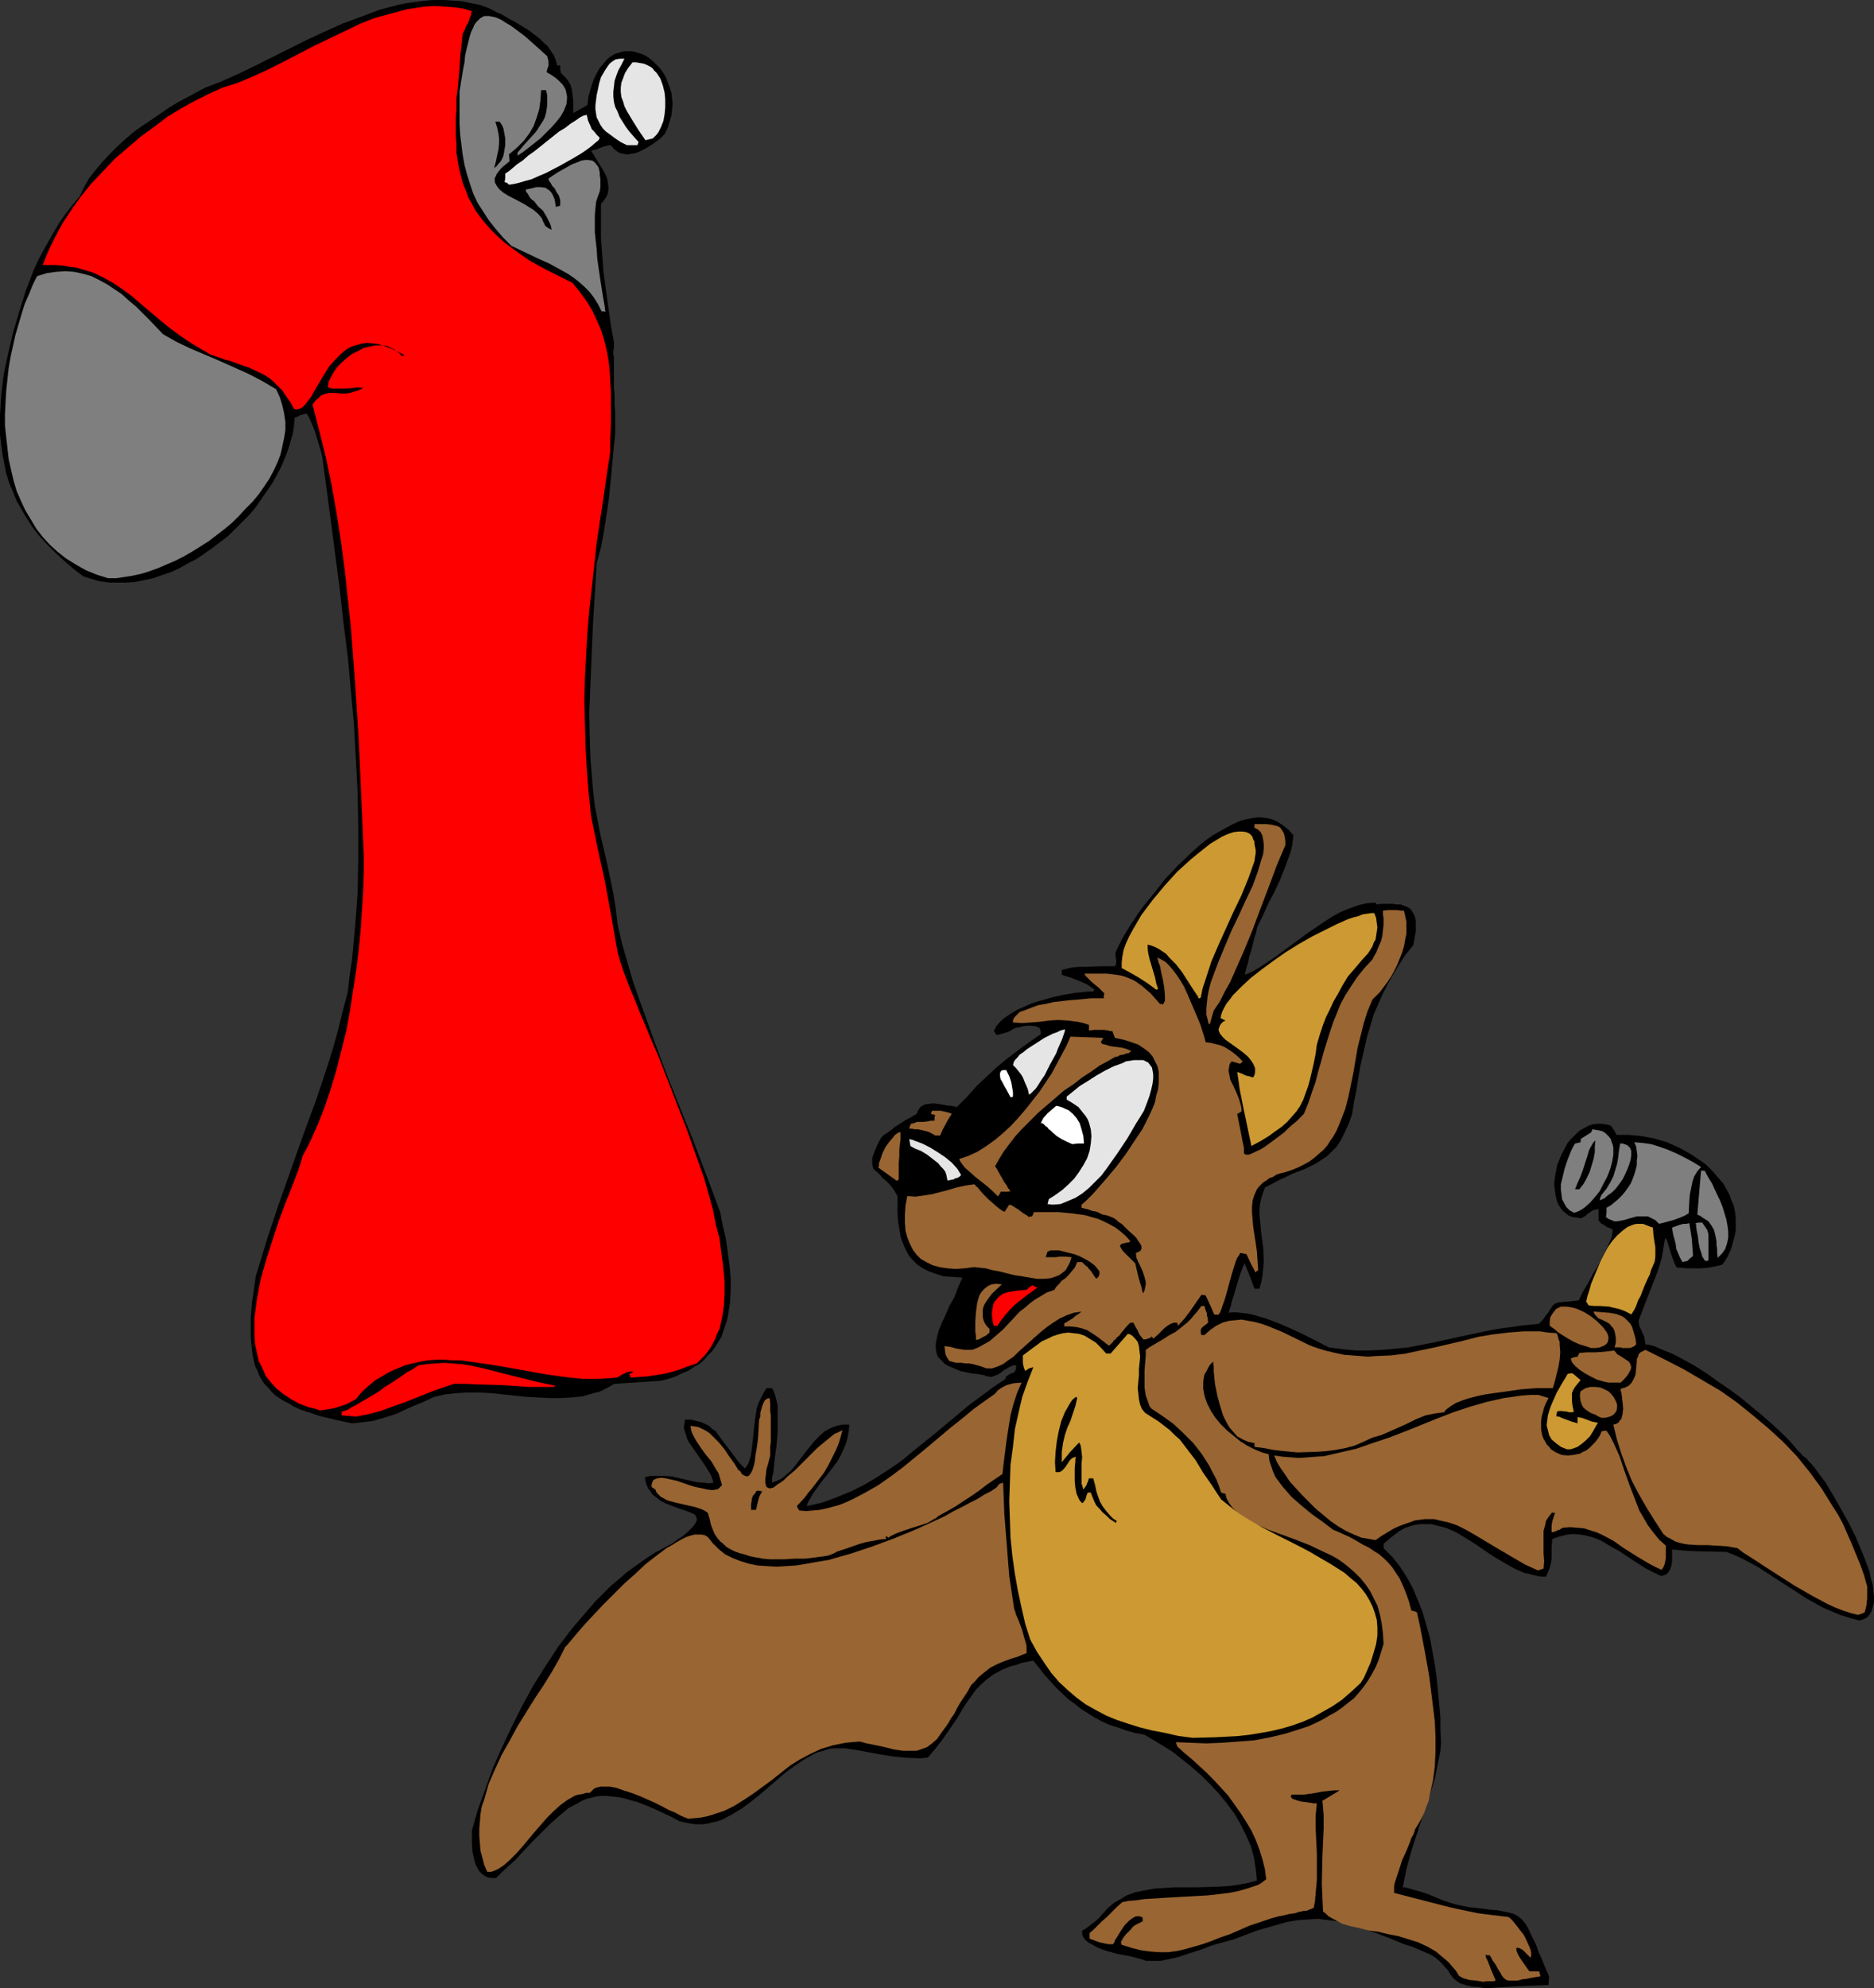 <?xml version="1.0" encoding="UTF-8" standalone="no"?>
<svg
   version="1.0"
   width="129.724mm"
   height="137.562mm"
   id="svg45"
   sodipodi:docname="Bat &amp; Stocking.wmf"
   xmlns:inkscape="http://www.inkscape.org/namespaces/inkscape"
   xmlns:sodipodi="http://sodipodi.sourceforge.net/DTD/sodipodi-0.dtd"
   xmlns="http://www.w3.org/2000/svg"
   xmlns:svg="http://www.w3.org/2000/svg">
  <rect width="100%" height="100%" fill="#333333" stroke="none"/>
  <sodipodi:namedview
     id="namedview45"
     pagecolor="#ffffff"
     bordercolor="#000000"
     borderopacity="0.25"
     inkscape:showpageshadow="2"
     inkscape:pageopacity="0.0"
     inkscape:pagecheckerboard="0"
     inkscape:deskcolor="#d1d1d1"
     inkscape:document-units="mm" />
  <defs
     id="defs1">
    <pattern
       id="WMFhbasepattern"
       patternUnits="userSpaceOnUse"
       width="6"
       height="6"
       x="0"
       y="0" />
  </defs>
  <path
     style="fill:#000000;fill-opacity:1;fill-rule:evenodd;stroke:none"
     d="m 389.456,519.918 h -1.131 l -0.97,-0.162 -0.97,-0.162 h -0.97 l -1.454,-0.323 -1.131,-0.323 -0.97,-0.323 -0.646,-0.485 -0.646,-0.485 -0.485,-0.485 -0.485,-0.646 -0.808,-1.293 -0.646,-0.646 -0.646,-0.808 -0.97,-0.969 -1.131,-0.969 -1.454,-0.808 -2.262,-0.969 -2.262,-0.969 -2.101,-0.646 -1.939,-0.808 -1.939,-0.808 -1.778,-0.646 -1.616,-0.646 -1.616,-0.485 -3.07,-1.131 -2.747,-0.808 -2.747,-0.646 -2.424,-0.323 -2.586,-0.323 -2.586,0.162 -2.586,0.162 -2.909,0.485 -2.909,0.808 -1.616,0.485 -1.778,0.485 -1.616,0.485 -3.878,1.454 -2.101,0.808 -2.909,0.808 -2.909,0.808 -2.909,1.131 -3.07,0.969 -2.909,0.969 -2.909,0.646 -1.454,0.323 h -1.293 -1.454 -1.293 l -0.808,-0.323 -1.131,-0.323 -1.293,-0.323 -1.293,-0.323 -2.747,-0.485 -2.909,-0.808 -1.454,-0.485 -1.131,-0.485 -1.131,-0.646 -0.97,-0.485 -0.808,-0.646 -0.646,-0.808 -0.323,-0.808 v -0.969 l 1.131,-0.646 0.808,-0.646 0.646,-0.485 0.646,-0.485 1.131,-0.969 0.646,-0.808 0.808,-0.808 0.808,-0.969 0.97,-0.808 0.97,-0.808 0.97,-0.485 2.101,-1.293 2.262,-0.808 2.424,-0.485 2.586,-0.485 2.747,-0.162 2.586,-0.162 h 5.656 l 5.494,-0.162 2.747,-0.162 2.586,-0.323 2.586,-0.485 2.424,-0.646 -0.162,-1.616 -0.162,-1.454 -0.485,-3.07 -0.808,-2.908 -1.293,-2.908 -1.454,-2.908 -1.616,-2.747 -1.939,-2.585 -2.101,-2.585 -2.262,-2.423 -2.262,-2.262 -2.586,-2.262 -2.424,-1.939 -2.424,-1.939 -2.586,-1.616 -2.424,-1.454 -2.424,-1.454 -2.586,-0.485 -2.262,-0.646 -2.262,-0.808 -2.101,-0.646 -2.101,-0.969 -1.778,-0.969 -1.778,-1.131 -1.778,-1.131 -1.616,-1.293 -1.778,-1.293 -3.07,-2.908 -3.07,-3.393 -2.909,-3.716 -1.616,0.323 -1.616,0.323 -1.293,0.485 -1.293,0.323 -1.293,0.485 -1.131,0.485 -2.101,1.131 -1.778,1.293 -1.454,1.293 -1.454,1.454 -1.131,1.616 -1.293,1.777 -1.131,1.777 -1.131,1.939 -1.293,1.939 -1.454,2.1 -1.454,2.1 -1.778,2.262 -1.939,2.262 -1.616,0.162 h -1.454 l -3.07,-0.162 -3.07,-0.323 -3.07,-0.485 -6.141,-1.131 -3.07,-0.485 h -3.07 l -1.293,0.162 -1.454,0.485 -1.293,0.323 -1.131,0.485 -2.586,1.454 -2.424,1.616 -2.424,1.777 -2.262,1.939 -4.525,3.878 -2.424,1.939 -2.424,1.777 -2.424,1.454 -2.424,1.293 -1.293,0.485 -1.454,0.323 -1.293,0.323 -1.454,0.162 h -1.293 l -1.454,-0.162 -1.616,-0.323 -1.454,-0.323 -2.424,-1.293 -2.424,-1.131 -2.101,-0.969 -1.939,-0.808 -2.101,-0.808 -1.778,-0.485 -1.616,-0.485 -1.616,-0.323 -1.616,-0.162 -1.454,-0.162 h -1.454 l -1.293,0.162 -1.293,0.323 -1.293,0.323 -1.131,0.485 -1.131,0.646 -2.424,1.293 -2.101,1.777 -2.424,2.1 -2.424,2.423 -1.293,1.293 -1.293,1.293 -2.747,2.908 -1.454,1.616 -1.616,1.454 -1.778,1.616 -1.778,1.777 h -1.131 l -0.97,-0.162 -0.97,-0.485 -0.646,-0.485 -0.646,-0.646 -0.485,-0.808 -0.485,-0.969 -0.323,-1.131 -0.485,-2.1 -0.162,-2.1 v -1.939 -1.616 l 1.454,-5.17 1.939,-5.332 1.939,-5.493 2.424,-5.493 2.586,-5.493 2.747,-5.493 2.909,-5.332 3.232,-5.17 3.394,-5.17 3.717,-4.847 3.878,-4.524 1.939,-2.262 2.101,-2.1 2.101,-2.1 2.101,-1.777 2.262,-1.939 2.262,-1.616 2.262,-1.616 2.424,-1.616 2.424,-1.293 2.424,-1.293 1.454,-1.131 1.293,-0.808 1.131,-0.969 0.808,-0.808 0.646,-0.646 0.485,-0.646 0.323,-0.646 0.162,-0.323 v -0.485 l -0.162,-0.485 -0.162,-0.323 -0.323,-0.323 -1.131,-0.485 -1.293,-0.485 -1.454,-0.485 -1.778,-0.646 -1.616,-0.646 -1.616,-0.808 -1.454,-1.131 -0.646,-0.485 -0.485,-0.808 -0.646,-0.808 -0.323,-0.808 -0.323,-0.969 -0.162,-1.131 1.454,-0.323 h 1.131 2.424 l 2.101,0.162 2.101,0.485 4.202,0.969 2.101,0.162 1.131,0.162 1.293,-0.162 -0.323,-1.131 -0.485,-1.131 -1.293,-2.1 -1.454,-2.1 -1.454,-2.1 -1.454,-2.1 -0.485,-0.969 -0.323,-1.131 -0.323,-0.969 -0.162,-0.808 0.162,-0.969 0.162,-0.969 h 1.616 l 1.293,0.323 1.293,0.323 1.131,0.485 0.97,0.485 0.808,0.808 0.97,0.646 0.646,0.969 1.454,1.939 1.616,2.1 1.778,2.423 0.97,1.131 1.131,1.131 0.485,-0.646 0.485,-0.808 0.323,-1.131 0.323,-1.131 0.162,-1.293 0.162,-1.293 0.162,-1.454 0.162,-1.616 0.323,-3.07 0.485,-3.231 0.485,-1.454 0.646,-1.293 0.646,-1.293 0.808,-1.293 h 1.454 l 0.485,0.969 0.323,0.969 0.323,1.293 0.323,1.454 v 1.616 1.616 3.554 l -0.323,3.716 -0.485,3.554 -0.162,1.616 -0.162,1.616 -0.323,1.454 v 1.293 l 1.293,-0.485 1.293,-0.646 1.131,-0.969 1.131,-0.969 1.131,-1.293 0.97,-1.293 1.131,-1.454 0.97,-1.293 2.262,-2.747 1.131,-1.131 1.293,-1.131 1.454,-0.808 1.616,-0.646 1.616,-0.323 h 0.808 0.97 l -0.162,1.777 -0.323,1.777 -0.485,1.616 -0.646,1.454 -0.646,1.454 -0.808,1.454 -1.939,2.585 -1.939,2.423 -0.97,1.293 -0.808,1.131 -0.808,1.131 -0.646,1.131 -0.646,1.131 -0.323,0.969 4.202,-0.969 3.878,-1.454 3.555,-1.454 3.555,-1.777 3.232,-1.939 3.232,-2.1 3.07,-2.1 2.909,-2.423 5.818,-4.685 2.909,-2.423 2.909,-2.423 3.07,-2.585 3.07,-2.262 3.232,-2.423 3.394,-2.262 v -0.323 l 0.162,-0.323 0.485,-0.323 0.485,-0.323 0.485,-0.162 0.485,-0.162 0.323,-0.323 0.162,-0.323 0.162,-0.323 v -0.485 -0.485 h -0.646 l -0.485,0.162 -0.97,0.485 -1.131,0.646 -0.97,0.808 -0.97,0.485 -0.97,0.323 -0.485,0.162 -0.485,-0.162 h -0.646 l -0.485,-0.323 -1.939,-0.323 -1.616,-0.162 -1.454,-0.323 -1.454,-0.323 -1.131,-0.485 -1.131,-0.485 -0.808,-0.323 -0.808,-0.485 -0.646,-0.646 -0.646,-0.646 -0.485,-0.485 -0.323,-0.646 -0.162,-0.646 -0.162,-0.808 v -0.808 -0.646 l 0.323,-1.777 0.485,-1.777 0.808,-1.939 0.97,-2.1 0.97,-2.262 1.293,-2.262 0.97,-2.585 1.131,-2.585 -2.424,-0.162 -2.424,-0.162 -2.101,-0.646 -1.778,-0.646 -1.616,-0.808 -1.454,-0.969 -1.131,-1.131 -1.131,-1.293 -0.808,-1.616 -0.646,-1.454 -0.646,-1.777 -0.323,-1.939 -0.323,-2.1 -0.162,-2.1 v -2.262 -2.262 l -0.97,-1.616 -0.97,-1.293 -0.97,-0.969 -0.97,-0.808 -0.646,-0.808 -0.646,-0.646 -0.646,-0.485 -0.485,-0.485 -0.162,-0.646 -0.162,-0.646 v -0.646 -0.808 l 0.323,-0.969 0.485,-1.293 0.646,-1.454 0.485,-0.969 0.485,-0.808 0.646,-0.646 0.808,-0.485 1.131,-0.808 0.97,-0.808 1.778,-1.131 0.97,-0.646 1.293,-0.646 0.808,-0.485 0.808,-0.485 0.323,-0.808 0.323,-0.485 0.323,-0.485 0.485,-0.323 0.646,-0.323 0.646,-0.162 1.616,-0.162 1.454,0.162 1.778,0.323 0.808,0.162 h 0.808 l 1.293,0.323 2.747,-2.747 2.424,-2.747 2.586,-2.423 2.586,-2.423 2.747,-2.262 2.747,-2.1 3.07,-2.262 3.07,-2.1 v -0.646 l -0.162,-0.485 -0.162,-0.485 -0.485,-0.162 -0.485,-0.323 h -0.485 l -1.293,-0.162 -1.454,0.162 -1.131,0.323 h -0.485 l -0.485,0.162 -0.323,0.162 h -0.162 l -0.485,0.323 -0.485,0.323 -1.293,0.485 -1.293,0.323 -0.485,0.162 h -0.485 l -0.323,-0.485 -0.323,-0.485 0.646,-1.293 0.97,-1.131 1.293,-1.131 1.454,-0.969 1.616,-0.969 1.778,-0.808 1.778,-0.808 1.939,-0.646 4.04,-1.131 2.101,-0.485 1.939,-0.323 1.778,-0.323 1.778,-0.162 1.616,-0.162 h 1.293 l 0.162,-0.323 0.162,-0.162 -1.131,-0.808 -0.97,-0.646 -2.262,-0.969 -2.101,-0.808 -2.101,-0.646 v -1.293 l 0.646,-0.162 0.646,-0.162 1.454,-0.323 1.778,-0.162 h 1.939 l 4.04,-0.162 h 3.394 l 0.162,-0.323 0.162,-0.485 v -0.969 l -0.162,-0.646 v -1.131 l 0.485,-1.131 0.646,-1.293 0.646,-1.293 0.97,-1.616 0.97,-1.616 1.131,-1.616 1.131,-1.777 1.293,-1.777 2.909,-3.554 2.909,-3.716 3.394,-3.554 3.394,-3.231 1.778,-1.616 1.778,-1.454 1.778,-1.293 1.939,-1.131 1.778,-0.969 1.778,-0.969 1.778,-0.808 1.778,-0.485 1.616,-0.323 1.778,-0.162 1.616,0.162 1.616,0.323 1.454,0.646 1.454,0.969 1.454,1.131 1.293,1.454 -0.162,1.293 -0.162,1.293 -0.323,1.454 -0.485,1.454 -1.131,3.07 -1.293,3.231 -1.454,3.07 -1.616,3.07 -1.293,2.908 -0.646,1.293 -0.646,1.293 -0.323,0.808 -0.162,0.969 -0.485,1.454 -0.323,1.293 -0.323,1.293 -0.323,1.293 -0.485,1.454 -0.162,0.969 -0.323,1.131 -0.323,1.131 -0.323,1.293 1.939,-0.808 1.939,-1.131 1.939,-1.293 1.939,-1.293 4.202,-3.07 4.363,-3.231 4.525,-3.07 2.262,-1.454 2.101,-1.131 2.424,-0.969 2.262,-0.808 2.101,-0.485 2.262,-0.162 0.162,0.485 1.616,-0.162 h 1.293 1.293 l 1.131,0.162 h 0.97 l 0.97,0.323 0.808,0.323 0.808,0.485 0.485,0.646 0.485,0.808 0.323,0.808 0.162,0.969 v 1.293 1.454 l -0.323,1.777 -0.323,1.777 -2.101,2.585 -1.778,2.747 -1.454,2.423 -1.454,2.585 -1.293,2.585 -1.131,2.585 -1.131,2.585 -0.808,2.747 -0.808,2.585 -0.646,2.747 -1.293,5.655 -0.485,2.908 -0.485,3.07 -0.646,3.231 -0.485,3.07 -0.485,1.454 -0.485,1.293 -0.97,2.1 -0.97,1.939 -1.131,1.777 -1.293,1.293 -1.131,1.131 -1.454,0.969 -1.454,0.969 -2.909,1.454 -3.394,1.293 -1.616,0.808 -1.778,0.808 -1.778,0.969 -1.939,0.969 -0.485,1.293 -0.485,1.454 -0.323,1.454 -0.162,1.454 v 1.616 l 0.162,1.616 0.323,3.393 0.485,3.393 0.162,3.554 -0.162,1.939 -0.162,1.777 -0.323,1.777 -0.485,1.777 h -1.293 l -1.293,-3.393 -1.293,-3.231 -0.162,0.323 -0.162,0.323 -0.323,0.646 -0.162,0.646 -0.323,0.808 -0.323,0.969 -0.646,2.1 -0.646,2.262 -0.646,1.939 -0.162,0.969 -0.323,0.808 -0.162,0.646 -0.162,0.485 1.454,-0.162 1.616,0.162 1.616,0.162 1.616,0.323 1.616,0.485 1.778,0.485 3.394,1.293 3.394,1.454 3.394,1.616 3.232,1.616 3.07,1.616 3.717,0.485 3.555,0.323 h 3.394 l 3.394,-0.162 3.394,-0.323 3.394,-0.323 6.626,-1.293 6.626,-1.454 6.787,-1.454 3.394,-0.646 3.555,-0.485 3.555,-0.485 3.555,-0.323 1.131,-1.131 0.808,-1.131 0.646,-0.808 0.485,-0.808 0.323,-0.485 0.323,-0.485 0.646,-0.485 0.485,-0.162 0.485,-0.162 h 0.646 l 0.808,-0.162 h 0.97 l 1.131,-0.162 1.616,-0.162 0.97,-2.1 1.454,-2.423 1.293,-2.423 1.454,-2.423 1.293,-2.585 1.131,-2.262 0.485,-1.131 0.485,-1.131 0.162,-0.969 0.162,-0.969 -0.646,-0.485 -0.646,-0.162 -0.97,-0.646 -0.646,-0.323 -0.485,-0.485 -0.323,-0.485 v -0.808 -0.969 -1.131 l -0.808,0.162 -0.646,0.162 -0.97,0.646 -0.485,0.323 -0.485,0.485 -1.131,0.646 -1.131,-0.162 -1.131,-0.162 -0.97,-0.323 -0.808,-0.646 -0.808,-0.646 -0.485,-0.646 -0.646,-0.969 -0.323,-0.808 -0.323,-1.131 -0.162,-0.969 -0.162,-1.293 -0.162,-1.131 0.162,-1.293 0.162,-1.131 0.485,-2.585 0.97,-2.423 1.131,-2.262 0.646,-1.131 0.808,-0.969 0.808,-0.808 0.97,-0.969 0.808,-0.646 0.97,-0.485 1.131,-0.646 0.97,-0.323 1.293,-0.162 h 1.131 l 1.131,0.162 1.293,0.323 0.323,0.485 0.323,0.485 0.323,0.485 0.162,0.323 0.323,0.646 h 1.616 1.616 l 1.616,0.162 1.778,0.162 3.394,0.646 3.232,0.969 3.232,1.454 2.909,1.616 2.909,1.939 1.293,0.969 1.293,1.293 2.101,2.423 0.97,1.131 0.808,1.454 0.808,1.454 0.485,1.454 0.646,1.454 0.323,1.616 0.162,1.454 v 1.616 1.777 l -0.323,1.616 -0.485,1.777 -0.485,1.616 -0.808,1.777 -1.131,1.777 -0.323,0.323 -0.485,0.162 -0.646,0.162 -0.808,0.162 -1.778,0.323 -1.939,0.162 h -3.717 l -1.454,-0.162 h -0.646 l -0.485,-0.162 -0.485,-0.969 -0.485,-1.293 -0.808,-2.423 -0.323,-1.131 -0.323,-0.969 -0.323,-0.646 -0.162,-0.162 v -0.162 l -0.485,2.747 -0.485,2.747 -0.808,2.747 -0.97,2.585 -2.101,5.332 -2.101,5.493 v 0.808 l 0.162,0.646 0.646,1.454 0.646,1.454 0.162,0.969 0.162,0.969 1.131,0.162 1.131,0.323 1.131,0.485 1.131,0.485 2.747,1.131 2.747,1.454 2.909,1.616 3.07,1.939 2.909,2.1 3.07,2.1 3.07,2.262 2.909,2.423 2.747,2.262 2.586,2.262 2.424,2.262 2.101,2.1 1.778,2.1 0.808,0.808 0.808,0.969 0.323,0.162 0.646,0.485 0.485,0.646 0.808,0.808 0.808,0.969 0.808,1.131 0.97,1.293 0.97,1.293 0.97,1.616 0.97,1.616 1.939,3.393 2.101,3.716 1.939,3.878 1.616,3.878 0.808,1.939 0.646,1.777 0.646,1.777 0.323,1.777 0.485,1.616 0.162,1.616 0.162,1.454 v 1.293 l -0.323,1.293 -0.323,1.131 -0.485,0.808 -0.646,0.808 -0.97,0.485 -1.131,0.323 -2.424,-0.646 -2.586,-0.808 -2.262,-0.969 -2.262,-0.969 -4.363,-2.423 -4.202,-2.747 -4.04,-2.585 -4.202,-2.747 -2.101,-1.131 -2.101,-1.131 -2.101,-0.969 -2.101,-0.808 -7.272,-0.162 -3.555,-0.162 -3.394,-0.323 v 3.07 l -0.162,1.131 -0.323,0.969 -0.485,0.808 -0.485,0.485 -0.323,0.162 -0.485,0.162 -0.646,0.162 -1.939,-0.969 -1.939,-0.969 -3.555,-2.262 -3.394,-2.262 -1.778,-0.969 -1.616,-0.969 -1.616,-0.969 -1.778,-0.646 -1.616,-0.485 -1.778,-0.323 -1.778,-0.162 -1.778,0.162 -1.939,0.485 -1.939,0.646 -0.162,2.423 v 2.585 l -0.162,1.293 -0.323,1.293 -0.485,1.131 -0.485,1.131 h -1.454 l -1.454,-0.323 -1.293,-0.323 -1.454,-0.323 -2.586,-1.131 -2.586,-1.454 -2.747,-1.616 -2.424,-1.616 -2.586,-1.777 -2.586,-1.616 -2.424,-1.454 -2.586,-1.131 -1.293,-0.323 -1.293,-0.323 -1.293,-0.323 h -1.293 -1.454 l -1.293,0.162 -1.293,0.323 -1.454,0.485 -1.454,0.808 -1.293,0.969 -1.454,1.131 -1.454,1.293 v 1.131 l 2.262,2.262 1.939,2.423 1.778,2.747 1.616,2.908 1.293,3.07 1.293,3.231 0.97,3.393 0.97,3.393 0.646,3.554 0.646,3.554 0.485,3.393 0.323,3.554 0.646,6.786 v 3.231 l 0.162,3.231 -0.162,2.262 -0.485,2.423 -0.97,4.847 -1.454,4.524 -1.616,4.847 -3.07,9.532 -1.293,4.685 -0.485,2.423 -0.485,2.423 h 0.646 l 0.646,0.162 1.616,0.485 1.778,0.485 1.939,0.646 3.878,1.616 1.939,0.646 1.616,0.485 1.616,0.323 1.616,0.323 1.454,0.162 1.454,0.162 1.293,0.162 1.131,0.162 2.101,0.162 1.616,0.323 1.616,0.323 1.131,0.323 1.131,0.646 0.97,0.808 0.808,0.969 0.808,1.293 0.808,1.777 0.485,0.969 0.485,0.969 0.485,1.131 0.485,1.454 0.646,1.293 0.646,1.616 0.646,1.616 0.808,1.777 -0.162,2.262 -7.757,0.323 z"
     id="path1" />
  <path
     style="fill:#996532;fill-opacity:1;fill-rule:evenodd;stroke:none"
     d="m 388.163,518.302 -1.939,-0.323 -1.778,-0.162 -1.616,-0.485 -0.646,-0.323 -0.485,-0.323 -0.808,-1.293 -0.97,-1.131 -0.97,-1.131 -1.131,-0.969 -0.97,-0.808 -1.131,-0.969 -2.262,-1.293 -2.424,-1.131 -2.586,-0.808 -2.586,-0.808 -2.586,-0.485 -2.586,-0.646 -1.293,-0.162 -1.293,-0.162 -2.424,-0.646 -2.262,-0.485 -2.262,-0.646 -1.778,-0.969 -1.778,-0.969 -0.646,-0.646 -0.808,-0.646 -0.162,-3.554 -0.162,-3.716 0.162,-7.109 0.323,-7.27 v -3.554 l -0.323,-3.716 4.525,-2.747 h -1.454 l -3.07,0.323 -1.616,0.323 -3.232,0.485 h -1.616 -1.616 l -0.162,0.323 v 0.323 l 0.323,0.323 0.162,0.162 0.97,0.323 1.131,0.323 2.424,0.323 0.97,0.162 h 0.485 0.323 l -0.323,3.231 v 3.231 l 0.323,6.624 v 3.393 3.554 l -0.323,3.554 -0.162,1.939 -0.323,1.777 -0.646,0.323 -0.485,0.162 -0.323,0.162 -0.485,0.162 h -0.646 l -0.646,0.162 -0.808,0.162 -0.97,0.323 -1.293,0.162 -1.293,0.323 -1.616,0.323 -1.778,0.485 -2.909,0.969 -2.909,0.969 -2.586,1.131 -2.586,1.131 -2.424,0.808 -2.424,0.969 -2.262,0.808 -2.262,0.646 -2.262,0.646 -2.101,0.485 -2.424,0.323 h -2.101 l -2.424,-0.162 -2.424,-0.323 -2.586,-0.646 -2.586,-0.808 -0.162,-0.485 v -0.323 l 0.646,-1.131 0.646,-0.808 0.646,-0.646 0.646,-0.646 0.485,-0.646 0.646,-0.485 0.97,-0.485 0.97,-0.485 v -0.969 l -0.646,-0.323 h -0.646 -0.485 l -0.646,0.323 -0.485,0.323 -0.646,0.485 -1.131,1.131 -0.97,1.454 -0.808,1.293 -0.808,1.293 -0.162,0.485 -0.323,0.485 h -1.131 l -0.97,-0.162 -0.646,-0.162 -0.808,-0.162 -1.293,-0.485 -1.293,-0.485 v -0.808 -0.646 l 0.97,-0.808 0.808,-0.808 0.808,-0.808 0.646,-0.646 1.293,-1.131 0.97,-0.969 0.808,-0.808 0.808,-0.808 1.454,-1.293 0.808,-0.162 0.808,-0.162 1.939,-0.162 2.262,-0.323 2.586,-0.162 2.586,-0.162 2.747,-0.162 5.818,-0.323 2.909,-0.162 2.747,-0.323 2.747,-0.323 2.424,-0.485 2.262,-0.646 1.939,-0.646 0.97,-0.323 0.808,-0.485 0.646,-0.485 0.646,-0.485 -0.323,-2.585 -0.646,-2.585 -0.808,-2.585 -0.97,-2.585 -1.131,-2.423 -1.454,-2.423 -1.454,-2.262 -1.616,-2.262 -1.616,-2.262 -1.939,-2.1 -1.778,-1.939 -1.939,-1.939 -3.878,-3.554 -1.939,-1.616 -1.778,-1.616 -0.162,-0.485 -0.162,-0.646 3.878,0.162 4.04,0.162 4.04,-0.162 4.363,-0.323 4.202,-0.323 4.202,-0.808 4.04,-0.969 4.04,-1.293 1.939,-0.646 1.778,-0.808 1.939,-0.969 1.616,-0.969 1.778,-0.969 1.616,-1.131 1.616,-1.293 1.454,-1.131 1.293,-1.454 1.293,-1.616 1.131,-1.616 0.97,-1.616 0.97,-1.777 0.808,-1.939 0.646,-2.1 0.646,-2.1 -0.162,-2.747 -0.323,-2.585 -0.485,-2.423 -0.646,-2.262 -0.97,-1.939 -0.97,-1.939 -1.131,-1.616 -1.293,-1.616 -1.454,-1.454 -1.454,-1.293 -1.616,-1.293 -1.616,-1.131 -1.778,-0.969 -1.778,-0.808 -3.717,-1.777 -3.717,-1.454 -3.555,-1.293 -3.555,-1.293 -3.232,-1.454 -1.454,-0.808 -1.293,-0.808 -1.293,-0.808 -1.131,-0.969 -0.97,-0.969 -0.808,-1.131 -0.646,-1.131 -0.323,-1.293 -0.646,-0.162 -0.485,-0.162 -0.646,-1.939 -0.646,-1.616 -0.97,-1.777 -0.808,-1.616 -1.939,-3.07 -2.262,-2.908 -2.586,-2.585 -2.586,-2.423 -2.909,-2.1 -2.909,-1.939 -0.485,-0.646 -0.323,-0.969 -0.646,-1.777 -0.323,-2.1 v -2.1 -2.262 l 0.162,-2.1 0.162,-1.939 v -1.454 l 1.131,-0.808 1.131,-0.646 1.939,-1.131 1.778,-1.131 1.778,-0.969 1.454,-1.131 1.778,-1.454 0.808,-0.808 0.808,-0.969 0.97,-1.131 0.97,-1.293 h 0.808 l 0.323,1.131 0.323,0.808 v 0.646 l 0.162,0.323 0.162,1.454 -0.808,0.646 -0.646,0.485 -0.323,0.323 -0.162,0.485 v 0.646 l 0.162,0.646 h 0.808 l 1.454,-1.293 1.616,-1.131 1.616,-0.808 1.778,-0.485 1.616,-0.162 1.616,-0.162 1.778,0.323 1.778,0.323 1.778,0.485 1.778,0.646 3.555,1.454 7.272,3.554 2.262,0.808 2.262,0.646 2.101,0.485 2.262,0.485 2.101,0.162 2.101,0.162 2.101,0.162 1.939,-0.162 4.04,-0.162 3.878,-0.485 3.717,-0.808 3.878,-0.808 7.595,-1.777 3.717,-0.969 3.878,-0.646 4.04,-0.485 4.04,-0.323 h 2.101 2.101 l 2.101,0.323 2.262,0.162 0.323,0.646 0.162,0.808 0.323,0.808 v 0.808 l 0.162,1.939 -0.162,1.939 -0.323,1.939 -0.485,1.939 -0.485,1.939 -0.485,1.616 h -2.747 -1.616 l -2.101,0.162 -2.101,0.162 -2.101,0.323 -4.686,0.646 -2.262,0.323 -2.262,0.485 -1.939,0.485 -1.939,0.646 -1.616,0.646 -1.293,0.808 -1.131,0.808 -0.323,0.323 -0.323,0.485 -1.293,0.162 -1.131,0.162 -2.424,0.485 -2.424,0.969 -2.262,1.131 -4.686,2.1 -2.262,0.969 -2.262,0.646 -2.424,1.131 -2.262,0.969 -2.424,0.646 -2.586,0.485 -2.424,0.323 -2.424,0.162 -5.01,0.162 -1.778,-0.162 -1.778,-0.162 -1.454,-0.162 -1.293,-0.162 -2.586,-0.485 -2.424,-0.323 v -0.969 l -1.616,-0.323 -1.454,-0.646 -1.454,-0.808 -1.131,-1.293 -0.97,-1.131 -0.808,-1.454 -0.808,-1.616 -0.485,-1.616 -0.485,-1.616 -0.485,-1.777 -0.646,-3.231 -0.162,-1.616 -0.162,-1.616 v -1.293 l -0.162,-1.293 -0.808,0.808 -0.485,0.808 -0.485,0.969 -0.485,0.808 -0.162,0.808 -0.162,0.969 v 0.969 0.969 l 0.323,1.777 0.646,1.939 0.97,1.939 1.131,1.777 1.454,1.777 1.616,1.616 1.778,1.454 1.778,1.454 1.778,1.131 1.939,0.969 1.939,0.808 1.778,0.485 0.162,1.616 0.485,1.454 0.485,1.454 0.646,1.454 0.97,1.293 0.97,1.293 1.131,1.293 1.131,1.293 2.586,2.262 2.747,2.262 2.747,1.939 2.747,2.1 2.262,0.969 2.101,0.969 1.778,0.969 1.616,0.969 1.616,0.808 1.454,0.969 1.293,0.808 1.293,1.131 1.131,1.131 0.97,1.131 0.97,1.454 0.97,1.454 0.808,1.777 0.808,1.939 0.808,2.262 0.646,2.423 0.808,0.162 0.646,0.323 0.646,2.908 0.646,3.231 0.646,3.393 0.646,3.554 0.646,3.716 0.485,3.878 0.485,3.878 0.485,4.039 0.162,3.878 v 4.039 l -0.162,3.716 -0.485,3.716 -0.808,3.554 -0.323,1.777 -0.646,1.616 -0.485,1.454 -0.808,1.616 -0.808,1.454 -0.808,1.293 -0.162,0.646 -0.323,0.808 -0.485,0.808 -0.323,0.969 -0.97,2.423 -1.131,2.423 -0.808,2.585 -0.808,2.423 -0.323,0.969 -0.162,0.969 v 0.969 0.646 l 14.382,3.716 3.717,0.808 3.878,0.808 3.878,0.485 4.04,0.485 0.485,0.323 0.485,0.485 0.808,0.969 1.131,1.454 1.131,1.454 0.808,1.616 0.646,1.454 0.323,0.808 0.162,0.808 v 0.646 l -0.162,0.646 -0.485,-0.485 -0.485,-0.485 -0.97,-0.969 -0.485,-0.323 -0.323,-0.162 -0.485,-0.162 h -0.485 v 0.646 l 0.323,0.808 0.323,0.646 0.485,0.808 1.131,1.616 1.131,1.616 h 2.586 l 0.162,0.646 0.162,0.646 -1.939,0.323 -1.616,0.323 -1.293,0.162 -1.131,0.323 h -0.97 -0.808 -0.485 l -0.646,-0.162 -0.485,-0.323 -0.323,-0.323 -0.485,-0.646 -0.323,-0.646 -0.646,-0.969 -0.485,-0.969 -0.808,-1.131 -0.808,-1.454 h -0.646 l -0.485,-0.162 0.162,0.808 0.485,0.969 0.808,2.1 0.485,1.131 0.323,0.808 0.323,0.646 v 0.323 0 l -0.323,0.162 h -2.101 z"
     id="path2" />
  <path
     style="fill:#996532;fill-opacity:1;fill-rule:evenodd;stroke:none"
     d="m 127.502,489.543 -0.808,-1.777 -0.485,-1.939 -0.485,-1.777 -0.162,-1.939 -0.162,-1.939 v -1.939 l 0.162,-1.939 0.162,-1.939 0.323,-1.939 0.646,-1.777 1.131,-4.039 1.616,-3.716 1.778,-3.878 2.101,-3.716 2.101,-3.878 4.525,-7.27 2.262,-3.393 2.101,-3.393 1.939,-3.393 1.616,-3.231 0.646,-0.646 0.808,-0.969 0.808,-0.969 0.808,-0.969 0.97,-1.131 1.131,-1.293 2.262,-2.423 2.586,-2.747 2.586,-2.585 2.747,-2.747 2.909,-2.585 2.747,-2.585 2.909,-2.262 2.586,-1.939 1.454,-0.808 1.293,-0.808 1.131,-0.646 1.293,-0.646 0.97,-0.323 1.131,-0.323 h 0.97 0.97 l 0.808,0.162 0.808,0.485 1.293,1.616 1.616,1.616 1.616,1.293 1.939,0.969 2.101,0.808 2.101,0.646 2.262,0.485 2.424,0.162 2.586,0.162 2.586,-0.162 2.586,-0.162 2.909,-0.485 2.747,-0.485 2.909,-0.485 2.747,-0.808 2.909,-0.808 5.818,-1.939 5.656,-2.1 5.494,-2.262 5.333,-2.423 2.424,-1.131 2.262,-1.293 2.262,-1.131 2.101,-1.131 1.939,-0.969 1.778,-1.131 1.616,-0.808 1.454,-0.969 0.323,-0.323 0.162,-0.323 0.323,-0.323 0.485,-0.162 0.485,-0.162 0.323,8.24 0.646,8.078 0.323,4.201 0.323,4.039 0.646,4.201 0.646,4.362 0.162,0.323 0.162,0.485 0.162,0.646 0.323,0.646 0.646,1.616 0.646,1.777 0.485,1.777 0.485,1.616 0.162,0.808 v 0.646 0.646 0.485 l -1.293,0.485 -1.131,0.485 -1.131,0.323 -0.97,0.323 -1.778,0.646 -1.454,0.646 -1.616,0.808 -0.646,0.485 -0.808,0.646 -0.808,0.646 -0.97,0.808 -0.808,0.969 -1.131,1.131 -0.97,1.777 -0.97,1.454 -0.97,1.454 -0.808,1.454 -0.646,1.293 -0.808,1.131 -0.646,1.131 -0.646,0.969 -1.293,1.777 -1.131,1.616 -1.293,1.131 -1.293,0.969 -1.293,0.485 -1.454,0.485 h -1.778 -1.778 l -1.131,-0.162 -1.131,-0.162 -1.293,-0.323 -1.293,-0.323 -1.454,-0.323 -1.616,-0.323 -1.616,-0.323 -1.778,-0.485 -1.939,0.162 -1.778,0.162 -1.616,0.323 -1.616,0.323 -1.616,0.485 -1.616,0.485 -2.747,1.293 -2.747,1.454 -2.586,1.616 -4.686,3.716 -2.424,1.777 -2.424,1.777 -2.424,1.616 -2.586,1.616 -2.586,1.293 -2.909,0.969 -1.616,0.485 -1.616,0.323 -1.616,0.162 -1.778,0.162 -0.323,-0.162 -0.485,-0.162 -1.131,-0.485 -1.454,-0.808 -1.616,-0.646 -1.778,-0.969 -1.939,-0.969 -4.04,-1.777 -2.101,-0.808 -2.101,-0.646 -1.778,-0.646 -1.778,-0.323 h -1.616 -0.808 l -0.646,0.162 -0.646,0.162 -0.485,0.323 -0.485,0.485 -0.485,0.485 h -0.97 l -0.97,0.323 -1.131,0.162 -0.97,0.323 -1.939,1.131 -1.778,1.293 -1.778,1.616 -1.778,1.777 -3.232,3.716 -3.232,3.878 -1.616,1.777 -1.454,1.454 -1.616,1.454 -1.454,0.969 -0.646,0.323 -0.808,0.323 -0.646,0.162 z"
     id="path3" />
  <path
     style="fill:#cc9932;fill-opacity:1;fill-rule:evenodd;stroke:none"
     d="m 312.049,454.484 -3.717,-0.485 -3.555,-0.808 -3.394,-0.646 -3.232,-0.808 -3.07,-0.969 -2.909,-0.969 -2.747,-1.131 -2.747,-1.454 -2.586,-1.454 -2.424,-1.777 -2.262,-1.939 -2.262,-2.1 -2.101,-2.423 -1.778,-2.585 -1.939,-2.908 -1.778,-3.231 -1.293,-4.039 -0.97,-4.201 -0.97,-4.524 -0.808,-4.524 -0.646,-4.685 -0.485,-4.685 -0.162,-4.847 -0.162,-4.685 0.162,-4.847 0.162,-4.685 0.646,-4.685 0.485,-4.524 0.97,-4.362 0.97,-4.201 1.454,-4.039 1.454,-3.716 -1.131,0.323 -0.97,0.646 -0.323,-0.646 -0.162,-0.646 -0.162,-0.808 v -0.969 -0.969 l 2.586,-1.939 2.424,-1.777 1.454,-0.646 1.293,-0.646 1.454,-0.485 1.293,-0.323 1.454,-0.162 1.293,0.162 1.454,0.162 1.454,0.485 1.293,0.808 1.616,0.969 1.293,1.293 1.454,1.616 h 1.131 l 4.525,-5.17 0.646,0.162 0.485,0.323 0.808,0.808 0.646,0.808 0.323,1.131 0.162,1.454 0.162,1.293 -0.323,3.231 v 1.616 l -0.162,1.616 -0.162,1.777 0.162,1.454 0.162,1.454 0.323,1.454 0.485,1.131 0.808,0.969 1.778,1.131 1.778,1.131 1.454,1.131 1.454,1.131 1.293,1.293 1.293,1.131 2.101,2.747 2.101,2.747 1.939,3.231 2.262,3.231 1.131,1.777 1.293,1.939 1.616,1.293 1.616,1.293 1.778,1.293 1.778,1.131 3.878,2.262 4.04,2.1 4.202,2.1 4.04,2.1 3.878,2.262 1.939,1.131 1.778,1.131 1.778,1.131 1.454,1.293 1.616,1.293 1.293,1.454 1.131,1.454 0.97,1.616 0.808,1.616 0.646,1.777 0.485,1.777 0.162,1.939 v 2.1 l -0.323,2.262 -0.646,2.262 -0.808,2.585 -1.131,2.585 -0.646,1.454 -0.808,1.293 -2.424,2.262 -2.424,2.1 -2.586,1.777 -2.586,1.454 -2.586,1.454 -2.586,1.131 -2.747,0.969 -2.747,0.808 -2.747,0.646 -2.747,0.485 -2.909,0.485 -2.909,0.323 -5.979,0.323 z"
     id="path4" />
  <path
     style="fill:#996532;fill-opacity:1;fill-rule:evenodd;stroke:none"
     d="m 486.092,422.332 -1.939,-0.485 -1.939,-0.646 -2.101,-0.808 -2.101,-0.969 -4.202,-2.262 -4.202,-2.423 -4.04,-2.585 -4.04,-2.585 -1.939,-1.293 -1.778,-1.131 -1.778,-1.131 -1.454,-1.131 -2.747,-0.485 -2.586,-0.162 -2.586,-0.162 h -2.586 l -2.424,-0.162 -1.131,-0.162 -1.293,-0.323 -0.97,-0.323 -1.131,-0.646 -0.97,-0.485 -0.97,-0.808 -2.424,-3.716 -2.101,-3.393 -1.939,-3.393 -1.778,-3.393 -1.454,-3.554 -1.293,-3.554 -1.131,-3.554 -0.97,-4.039 0.646,-0.162 0.646,-0.323 0.323,-0.485 0.485,-0.485 0.162,-0.646 0.162,-0.646 0.162,-1.454 -0.162,-1.616 -0.162,-1.454 -0.162,-1.131 -0.162,-0.485 v -0.485 l 1.131,-0.323 0.97,-0.485 0.646,-0.646 0.485,-0.808 0.323,-0.646 0.323,-0.808 0.162,-1.616 0.162,-1.777 V 355.444 l 0.323,-0.646 0.162,-0.646 0.485,-0.485 0.646,-0.323 0.646,-0.323 5.171,2.585 5.01,2.585 4.686,2.747 4.686,2.747 4.363,3.07 4.202,3.393 4.04,3.393 3.878,3.554 3.555,3.716 3.394,4.201 3.07,4.201 2.909,4.685 1.454,2.262 1.293,2.423 1.131,2.585 1.131,2.585 1.131,2.747 1.131,2.747 0.97,2.747 0.808,2.908 v 3.07 l -0.162,1.777 -0.485,1.939 -0.808,0.323 z"
     id="path5" />
  <path
     style="fill:#996532;fill-opacity:1;fill-rule:evenodd;stroke:none"
     d="m 402.384,410.699 -3.232,-1.454 -3.07,-1.777 -2.747,-1.616 -2.747,-1.616 -2.424,-1.454 -2.424,-1.454 -2.262,-1.293 -2.262,-1.131 -2.424,-0.808 -2.262,-0.485 -1.293,-0.323 h -1.131 -1.293 l -1.293,0.162 -1.293,0.162 -1.293,0.485 -1.454,0.485 -1.293,0.485 -1.454,0.646 -1.616,0.969 -1.616,0.969 -1.616,1.131 -1.778,-0.323 -1.939,-0.323 -1.939,-0.808 -2.101,-0.969 -1.939,-1.131 -2.101,-1.454 -1.939,-1.616 -1.939,-1.616 -1.778,-1.777 -1.778,-1.777 -1.616,-1.777 -1.616,-1.777 -1.293,-1.939 -1.131,-1.616 -0.97,-1.616 -0.646,-1.616 2.262,0.323 2.101,0.162 2.101,0.162 2.262,-0.162 2.101,-0.162 2.262,-0.162 4.202,-0.969 4.202,-0.969 4.202,-1.454 4.363,-1.454 4.202,-1.616 8.403,-3.393 4.202,-1.616 4.363,-1.454 4.525,-1.293 4.363,-0.969 2.262,-0.323 2.262,-0.323 2.262,-0.162 h 2.262 l 2.586,0.808 -0.646,1.293 -0.485,1.131 -0.323,1.293 -0.323,1.131 -0.162,1.131 v 1.131 0.969 l 0.162,0.969 0.162,0.808 0.323,0.808 0.485,0.808 0.323,0.646 0.646,0.646 0.485,0.646 1.293,0.808 1.454,0.646 1.616,0.162 1.616,-0.162 1.616,-0.323 0.808,-0.485 0.808,-0.323 0.808,-0.646 0.646,-0.646 0.808,-0.808 0.646,-0.808 0.646,-0.969 0.485,-1.131 0.646,-0.162 h 0.646 l 0.97,1.454 0.808,1.616 0.808,1.777 0.808,1.777 1.293,3.878 1.454,4.039 1.616,4.201 0.808,2.1 1.131,1.939 1.131,1.939 1.454,1.939 1.454,1.777 1.778,1.616 v 3.231 l -0.323,1.616 -0.323,0.808 -0.485,0.646 -1.778,-0.808 -1.778,-0.969 -3.232,-1.939 -3.07,-1.939 -2.747,-1.939 -3.07,-1.616 -1.454,-0.646 -1.616,-0.485 -1.454,-0.485 -1.778,-0.162 -1.939,-0.162 -1.939,0.162 -0.808,0.485 -0.485,0.162 -0.323,0.162 -0.323,0.162 -0.646,0.162 h -0.323 v -0.969 -0.646 l 0.162,-1.131 0.323,-0.969 0.162,-0.646 0.323,-0.646 h -0.485 l -0.323,-0.162 -0.646,0.808 -0.485,0.646 -0.485,0.808 -0.162,0.808 -0.485,1.777 v 1.939 3.878 l 0.162,2.1 -0.162,1.939 z"
     id="path6" />
  <path
     style="fill:#996532;fill-opacity:1;fill-rule:evenodd;stroke:none"
     d="m 201.353,407.791 -1.778,-0.162 -1.778,-0.323 -1.616,-0.323 -1.454,-0.485 -1.293,-0.323 -1.293,-0.485 -0.97,-0.485 -1.131,-0.646 -0.808,-0.808 -0.808,-0.646 -0.808,-0.969 -0.646,-0.969 -0.485,-1.131 -0.485,-1.293 -0.323,-1.454 -0.485,-1.616 -0.646,-0.485 -0.97,-0.485 -1.939,-0.646 -2.262,-0.485 -2.101,-0.485 -1.939,-0.485 -0.97,-0.323 -0.808,-0.485 -0.646,-0.323 -0.646,-0.646 -0.485,-0.485 -0.323,-0.808 -0.97,-0.646 v -0.646 l 0.162,-0.485 0.162,-0.485 0.323,-0.323 0.808,-0.323 1.131,-0.162 1.131,0.162 1.454,0.323 1.454,0.323 3.232,1.131 1.616,0.485 1.616,0.323 1.454,0.323 1.293,0.162 1.131,-0.162 0.485,-0.162 0.323,-0.323 0.323,-0.323 0.323,-0.323 -0.323,-1.131 -0.323,-1.131 -0.323,-0.969 -0.646,-0.969 -1.131,-1.939 -1.454,-1.777 -1.293,-1.777 -1.293,-1.939 -0.97,-1.777 -0.323,-0.969 -0.162,-1.131 1.131,0.162 0.97,0.162 0.97,0.485 0.97,0.485 0.97,0.646 0.808,0.808 1.616,1.616 1.454,1.777 1.293,1.939 1.293,1.777 0.485,0.808 0.485,0.808 0.646,0.485 0.323,0.646 0.485,0.323 0.485,0.162 0.323,0.162 0.485,-0.162 0.323,-0.323 0.323,-0.485 0.323,-0.646 0.323,-0.969 0.323,-1.293 0.162,-1.616 0.323,-1.777 0.323,-2.262 0.162,-2.423 0.162,-2.908 0.323,-0.808 v -0.969 l 0.485,-1.777 0.323,-0.808 0.323,-0.646 0.646,-0.485 0.646,-0.162 0.162,1.293 v 1.131 1.131 l 0.162,0.969 v 1.616 2.908 1.616 0.808 l -0.162,1.131 v 1.131 1.293 l -0.485,1.939 -0.485,1.616 -0.162,1.454 -0.162,1.131 v 0.969 l 0.162,0.646 0.162,0.485 0.323,0.162 0.323,0.162 h 0.485 l 0.646,-0.162 0.646,-0.485 0.646,-0.485 0.808,-0.485 0.808,-0.646 0.808,-0.808 1.939,-1.616 1.939,-1.939 3.878,-3.878 1.939,-1.616 1.778,-1.454 0.808,-0.646 0.808,-0.323 0.646,-0.323 0.646,-0.323 -0.485,1.777 -0.485,1.616 -0.646,1.616 -0.646,1.293 -1.293,2.585 -1.293,2.262 -1.616,2.1 -1.616,2.1 -0.97,1.131 -0.808,1.131 -2.101,2.262 0.646,1.131 1.778,0.162 1.778,-0.162 1.778,-0.162 1.616,-0.323 1.778,-0.485 1.778,-0.485 1.616,-0.646 1.778,-0.808 3.394,-1.777 3.394,-1.939 3.232,-2.262 3.232,-2.423 6.302,-5.17 3.07,-2.585 3.07,-2.585 3.07,-2.423 2.909,-2.423 2.909,-2.1 2.747,-1.939 0.646,-0.808 0.646,-0.485 0.808,-0.485 0.97,-0.485 1.778,-0.485 2.101,-0.162 -1.131,2.585 -0.97,2.908 -0.808,3.07 -0.485,3.07 -0.485,3.07 -0.808,6.301 -0.323,2.908 -4.04,2.747 -2.101,1.616 -2.101,1.454 -4.202,2.747 -2.262,1.293 -2.101,1.131 -0.485,0.485 -0.646,0.323 -0.808,0.485 -0.808,0.485 -1.939,0.646 -2.101,0.646 -1.939,0.646 -1.778,0.646 -0.808,0.323 -0.646,0.323 -0.646,0.323 -0.323,0.323 -0.323,-0.162 -0.323,-0.162 v -0.162 l -0.162,0.323 v 0.162 l 0.162,0.323 h 0.162 l -1.778,0.162 -1.778,0.323 -1.778,0.323 -1.778,0.485 -3.232,1.131 -1.454,0.485 -1.454,0.485 -0.485,0.323 -0.808,0.323 -0.808,0.323 -0.97,0.162 -1.293,0.162 -1.131,0.162 -2.747,0.323 h -2.747 l -2.586,0.162 h -1.131 z"
     id="path7" />
  <path
     style="fill:#000000;fill-opacity:1;fill-rule:evenodd;stroke:none"
     d="m 291.688,398.097 -1.293,-0.808 -0.97,-0.969 -0.97,-0.808 -0.808,-0.969 -0.808,-0.808 -0.485,-0.969 -0.485,-1.131 -0.485,-1.293 h -0.808 l -0.323,0.808 -0.162,0.646 -0.162,0.485 -0.323,0.323 -0.162,0.323 -0.323,0.162 -0.485,-0.485 -0.323,-0.485 -0.646,-1.454 -0.323,-1.616 -0.162,-1.616 v -1.777 -1.777 l 0.162,-1.616 v -0.646 l 0.162,-0.646 -0.97,0.323 -0.646,0.646 -0.97,1.454 -0.485,0.646 -0.646,0.646 -0.646,0.323 h -0.485 -0.485 l -0.162,-2.585 0.162,-2.747 0.323,-2.747 0.485,-2.585 0.646,-2.585 0.97,-2.423 1.293,-2.262 0.646,-0.969 0.97,-0.808 0.323,0.323 -0.485,2.1 -0.646,1.939 -0.646,1.939 -0.808,1.777 -0.646,1.939 -0.485,2.1 -0.323,2.262 v 1.293 1.454 l 2.101,-2.585 2.424,-2.585 0.323,0.485 0.162,0.646 0.162,1.293 0.162,1.454 -0.162,1.616 v 3.393 1.777 l 0.485,1.616 0.485,-0.646 0.323,-0.485 0.162,-0.485 0.162,-0.323 0.323,-0.969 h 1.131 l 0.485,1.777 0.323,1.616 0.485,1.454 0.485,1.293 0.646,1.131 0.97,1.293 1.131,1.293 0.646,0.646 0.97,0.646 -0.162,0.323 v 0.162 h -0.162 z"
     id="path8" />
  <path
     style="fill:#000000;fill-opacity:1;fill-rule:evenodd;stroke:none"
     d="m 196.505,394.866 v -1.616 l 0.162,-0.646 v -0.485 l 0.162,-0.485 0.162,-0.485 0.485,-0.485 0.485,-0.808 h 0.646 l 0.808,0.162 -0.646,1.131 -0.323,0.969 -0.323,1.293 -0.323,1.454 z"
     id="path9" />
  <path
     style="fill:#cc9932;fill-opacity:1;fill-rule:evenodd;stroke:none"
     d="m 409.979,379.033 -0.808,-0.323 -0.808,-0.323 -0.646,-0.485 -0.646,-0.485 -1.131,-0.969 -0.646,-1.131 -0.323,-1.293 -0.323,-1.293 0.162,-1.293 0.162,-1.293 0.485,-1.616 0.485,-1.293 1.293,-2.908 1.454,-2.585 0.808,-1.293 0.646,-1.131 0.646,-0.162 h 0.646 l 2.101,1.777 -0.808,0.969 -0.646,0.808 -0.485,0.808 -0.323,0.808 v 0.969 1.131 l 0.162,1.293 0.323,1.454 -0.323,0.162 h -0.323 -0.646 l -0.485,-0.162 -1.454,-0.162 h -0.646 l -0.485,0.162 -0.162,0.646 v 0.646 h 0.646 l 0.646,0.323 1.293,0.485 1.293,0.485 0.646,0.162 0.97,0.323 v -1.616 l 1.131,0.162 1.293,0.485 1.293,0.485 1.616,0.323 -0.646,1.131 -0.646,1.131 -0.808,1.293 -0.97,0.969 -1.131,0.969 -1.131,0.808 -1.293,0.485 -0.646,0.162 z"
     id="path10" />
  <path
     style="fill:#000000;fill-opacity:1;fill-rule:evenodd;stroke:none"
     d="m 92.112,372.247 -2.262,-0.485 -2.262,-0.485 -1.939,-0.485 -2.101,-0.485 -1.778,-0.646 -1.616,-0.485 -1.778,-0.646 -1.454,-0.646 -1.293,-0.808 -1.293,-0.646 -1.293,-0.808 -1.131,-0.808 -0.97,-0.969 -0.808,-0.969 -0.97,-0.969 -0.646,-0.969 -0.646,-1.131 -0.485,-1.293 -0.646,-1.293 -0.323,-1.293 -0.323,-1.454 -0.162,-1.454 -0.162,-1.454 -0.162,-1.616 v -1.777 -1.777 -1.777 l 0.162,-1.939 0.162,-2.1 0.323,-2.1 0.323,-2.262 0.323,-2.423 1.454,-4.685 1.454,-4.847 3.07,-9.209 6.464,-18.257 3.394,-9.209 3.07,-9.209 1.454,-4.685 1.293,-4.685 1.131,-4.685 1.293,-4.847 0.485,-4.201 0.646,-4.362 0.808,-8.725 0.646,-8.725 0.162,-8.725 v -8.886 l -0.162,-8.886 -0.485,-8.886 -0.485,-8.886 -0.808,-8.725 -0.808,-8.886 -1.131,-8.886 -0.97,-8.725 -2.262,-17.288 -1.131,-8.563 -1.131,-8.401 -0.323,-1.454 -0.485,-1.616 -0.97,-3.231 -0.485,-1.454 -0.646,-1.454 -0.485,-1.131 -0.646,-1.131 H 79.669 l -0.485,0.162 -0.646,0.162 -0.485,0.323 -0.485,0.162 -0.485,0.162 -0.162,2.1 -0.323,2.1 -0.646,2.262 -0.646,2.1 -0.808,2.1 -0.97,2.262 -1.131,2.1 -1.131,2.1 -1.454,2.1 -1.454,2.1 -1.454,2.1 -1.616,1.939 -3.717,3.716 -1.778,1.777 -2.101,1.616 -2.101,1.616 -2.101,1.454 -2.101,1.454 -2.262,1.131 -2.262,1.293 -2.101,0.969 -2.424,0.808 -2.262,0.808 -2.424,0.485 -2.262,0.485 -2.262,0.162 h -2.262 -2.262 l -2.424,-0.323 -2.262,-0.646 -2.101,-0.646 -2.747,-2.1 -2.424,-2.1 -2.262,-2.1 -2.101,-2.1 -1.939,-2.1 L 8.565,137.977 7.11,135.715 5.656,133.292 4.363,131.03 3.394,128.606 2.424,126.344 1.616,123.759 1.131,121.336 0.646,118.751 0.323,116.327 0,113.742 v -2.585 -2.585 l 0.162,-2.585 0.162,-2.747 0.323,-2.585 0.323,-2.747 1.131,-5.332 1.293,-5.493 1.616,-5.493 1.778,-5.655 2.101,-5.493 1.293,-2.747 1.293,-2.423 2.747,-4.847 1.454,-2.423 1.616,-2.262 1.616,-2.1 1.939,-2.262 1.131,-2.423 1.293,-2.262 1.616,-2.1 1.778,-2.1 1.939,-2.1 1.939,-1.939 2.101,-1.939 2.262,-1.939 2.262,-1.616 2.424,-1.616 4.686,-3.231 2.424,-1.454 2.424,-1.293 2.424,-1.293 2.101,-1.131 4.202,-1.616 4.363,-1.939 4.363,-2.1 4.525,-2.262 9.05,-4.524 4.848,-2.262 4.686,-2.1 4.848,-1.777 4.686,-1.777 4.848,-1.293 2.424,-0.485 2.424,-0.323 2.424,-0.323 L 113.605,0 h 2.424 l 2.424,0.162 2.424,0.162 2.262,0.485 2.424,0.485 2.262,0.808 0.97,0.485 1.131,0.646 1.293,0.485 1.293,0.808 2.909,1.616 2.909,1.777 2.747,2.1 1.131,1.131 1.131,0.969 0.808,1.293 0.808,1.131 0.485,1.293 0.323,1.293 h 0.808 v 0.969 l 0.162,0.969 1.131,1.131 0.808,0.969 0.646,1.131 0.323,1.293 0.162,1.293 0.162,1.293 v 1.616 1.777 l 3.717,-2.1 0.323,-2.423 0.646,-2.262 0.646,-1.939 0.808,-1.616 0.808,-1.454 0.97,-1.131 0.97,-1.131 0.97,-0.808 1.131,-0.646 1.131,-0.323 1.131,-0.323 h 1.131 1.131 l 1.131,0.323 1.131,0.323 1.131,0.485 0.97,0.646 0.97,0.808 0.97,0.969 0.97,0.969 0.808,1.131 0.646,1.131 0.485,1.293 0.485,1.293 0.485,1.454 0.162,1.454 0.162,1.454 -0.162,1.616 -0.162,1.454 -0.485,1.616 -0.485,1.616 -0.808,1.616 -1.293,1.293 -1.778,1.293 -1.778,1.131 -1.939,0.969 -0.97,0.323 -0.97,0.162 -0.97,0.162 -0.97,-0.162 -0.97,-0.162 -0.808,-0.485 -0.808,-0.646 -0.808,-0.969 h -0.485 l -0.646,0.162 -0.646,0.162 -0.808,0.323 -1.293,0.485 -0.808,0.162 -0.485,0.162 0.808,1.293 0.485,0.808 0.485,0.808 1.131,1.777 0.97,1.777 0.323,0.808 0.162,0.969 0.162,0.969 v 0.969 l -0.162,0.969 -0.323,0.808 -0.646,0.969 -0.808,0.969 v 4.201 4.524 l 0.323,4.524 0.323,4.524 0.646,4.685 0.646,4.685 0.646,4.524 0.808,4.524 v 0.485 0.646 0.485 l -0.162,0.646 v 0.808 l 0.162,0.969 v 2.747 1.939 2.1 1.293 l 0.162,1.454 v 1.293 1.616 l 0.162,1.616 v 1.939 1.777 2.1 l -0.808,8.401 -0.808,8.401 -0.646,4.362 -0.646,4.201 -0.808,4.362 -1.131,4.201 -0.485,8.078 -0.485,7.917 -0.323,7.594 -0.323,7.755 -0.323,7.755 0.162,7.917 0.162,4.039 0.323,4.039 0.323,4.039 0.485,4.201 1.454,7.594 1.778,7.594 0.808,3.878 0.808,3.878 0.646,4.039 0.485,4.201 1.131,4.847 2.747,9.532 1.616,4.685 3.394,9.371 3.394,9.209 3.717,9.371 3.717,9.209 3.555,9.371 3.555,9.532 0.646,3.393 0.808,3.393 0.485,3.393 0.485,3.554 0.323,3.393 v 3.231 l -0.162,3.231 -0.485,3.231 -0.323,1.454 -0.485,1.454 -0.485,1.454 -0.485,1.454 -0.808,1.293 -0.808,1.293 -0.808,1.131 -1.131,1.131 -0.97,1.131 -1.293,1.131 -1.454,0.808 -1.454,0.969 -1.616,0.646 -1.616,0.808 -1.939,0.646 -1.939,0.485 -12.282,0.808 -1.293,0.808 -1.293,0.646 -1.293,0.646 -1.454,0.323 -2.747,0.808 -2.909,0.323 -2.909,0.162 h -2.909 l -3.07,-0.162 -3.07,-0.162 -6.141,-0.646 -3.07,-0.323 -3.07,-0.162 h -3.07 l -2.909,0.162 -2.909,0.323 -2.909,0.646 -2.747,1.293 -2.747,1.131 -2.586,1.131 -1.293,0.646 -1.293,0.485 -2.586,0.808 -2.747,0.808 -2.586,0.323 z"
     id="path11" />
  <path
     style="fill:#996532;fill-opacity:1;fill-rule:evenodd;stroke:none"
     d="m 419.028,370.793 -0.808,-0.323 -0.808,-0.485 -1.293,-0.485 -0.97,-0.646 -0.808,-0.646 -0.485,-0.808 -0.323,-0.969 -0.162,-1.131 v -0.646 l 0.162,-0.808 1.293,-0.808 1.293,-0.323 h 1.293 l 1.293,0.162 1.131,0.485 0.97,0.485 0.808,0.808 0.646,0.808 0.485,0.969 0.323,0.808 v 0.969 l -0.162,0.808 -0.485,0.646 -0.323,0.323 -0.485,0.323 -0.485,0.162 -0.485,0.162 -0.808,0.162 z"
     id="path12" />
  <path
     style="fill:#ff0000;fill-opacity:1;fill-rule:evenodd;stroke:none"
     d="m 93.243,370.47 -1.939,-0.162 -1.939,-0.162 v -0.969 l 0.646,-0.162 0.97,-0.323 0.97,-0.646 1.293,-0.646 1.293,-0.808 1.454,-0.808 3.232,-1.939 1.454,-1.131 1.616,-0.969 2.909,-1.939 1.293,-0.969 1.293,-0.646 0.97,-0.646 0.485,-0.323 0.323,-0.162 2.101,-0.323 2.262,-0.162 2.262,-0.162 2.101,0.162 2.262,0.162 2.262,0.323 4.363,0.969 4.363,1.131 4.525,1.131 4.525,1.131 4.686,0.969 -0.162,0.162 -0.162,0.162 h -6.626 l -6.787,-0.485 -6.464,-0.162 -3.232,-0.162 h -3.07 l -3.394,1.131 -3.07,1.131 -6.464,2.585 -3.232,1.131 -3.07,1.131 -3.07,0.808 z"
     id="path13" />
  <path
     style="fill:#ff0000;fill-opacity:1;fill-rule:evenodd;stroke:none"
     d="m 83.709,368.854 -1.454,-0.485 -1.454,-0.323 -2.586,-0.969 -2.262,-1.293 -1.939,-1.293 -1.778,-1.454 -1.454,-1.616 -1.293,-1.616 -0.808,-1.939 -0.97,-1.939 -0.485,-2.1 -0.485,-2.262 -0.162,-2.262 v -2.262 -2.423 l 0.323,-2.423 0.323,-2.423 0.97,-5.17 1.454,-5.17 1.616,-5.009 1.616,-5.009 1.778,-4.685 1.778,-4.524 0.808,-2.1 0.808,-2.1 0.646,-1.939 0.485,-1.777 1.131,-2.1 0.97,-1.939 1.939,-4.362 1.778,-4.524 1.616,-4.847 1.454,-4.847 1.293,-5.17 1.293,-5.17 0.97,-5.332 0.808,-5.332 0.808,-5.332 0.646,-5.17 0.485,-5.17 0.323,-5.009 0.323,-5.009 0.162,-4.685 v -4.524 l -0.646,-14.864 -0.646,-14.864 -0.97,-15.187 -1.131,-15.026 -0.808,-7.432 -0.808,-7.432 -0.97,-7.432 -1.131,-7.27 -1.293,-7.27 -1.454,-7.109 -1.778,-7.109 -1.778,-6.947 0.808,-1.131 0.808,-0.646 0.646,-0.646 0.808,-0.323 0.646,-0.162 0.646,-0.162 h 1.454 l 1.454,0.162 h 1.616 l 0.97,-0.162 0.97,-0.323 1.131,-0.323 1.293,-0.646 -1.293,-0.162 -1.293,0.162 -2.101,0.162 H 88.072 86.941 l -1.131,-0.323 0.162,-1.454 0.646,-1.293 0.808,-1.454 0.97,-1.293 1.131,-1.131 1.293,-1.131 1.293,-0.969 1.616,-0.808 1.454,-0.808 1.616,-0.323 1.454,-0.323 h 1.616 l 1.454,0.162 1.293,0.646 0.646,0.323 0.646,0.485 0.646,0.485 0.485,0.646 h 0.323 l 0.485,-0.162 -1.778,-0.969 -1.778,-0.808 -1.778,-0.646 -1.454,-0.485 -1.454,-0.162 -1.454,-0.162 -1.293,0.162 -1.293,0.323 -1.131,0.323 -1.131,0.485 -0.97,0.646 -0.97,0.808 -1.616,1.616 -1.616,1.777 -1.293,2.1 -1.293,2.1 -1.131,1.939 -0.97,1.777 -1.131,1.454 -0.485,0.646 -0.485,0.485 -0.646,0.485 -0.646,0.162 -0.485,0.162 -0.646,-0.162 -0.97,-1.777 -1.131,-1.616 -0.97,-1.454 -1.131,-1.131 -1.131,-1.131 -1.131,-0.969 -1.293,-0.808 -1.293,-0.646 -2.747,-1.293 -2.909,-0.969 -1.616,-0.646 -1.778,-0.485 -1.778,-0.646 -1.939,-0.646 -3.07,-1.777 -2.909,-1.777 -2.747,-1.939 -2.586,-1.939 -4.848,-4.039 -4.525,-3.878 -2.424,-1.777 -2.424,-1.616 -2.586,-1.454 -2.747,-1.293 -2.747,-0.808 -1.616,-0.485 -1.616,-0.162 -1.616,-0.323 -1.778,-0.162 h -1.778 -1.939 l 1.454,-3.554 1.778,-3.716 1.939,-3.554 2.424,-3.716 2.424,-3.393 2.747,-3.393 3.07,-3.231 3.07,-3.231 3.394,-2.908 3.394,-2.908 3.555,-2.585 3.394,-2.585 3.717,-2.262 3.555,-1.939 3.555,-1.777 3.555,-1.616 4.04,-1.293 3.878,-1.616 3.878,-1.777 3.878,-1.939 8.08,-4.201 4.04,-1.939 4.04,-1.939 4.04,-1.939 4.04,-1.616 4.202,-1.131 4.202,-1.131 2.101,-0.323 2.101,-0.323 2.101,-0.162 h 2.101 l 2.101,0.162 2.101,0.162 2.101,0.323 2.262,0.646 -0.162,0.485 v 0.323 l -0.162,0.485 -0.323,0.808 -0.323,0.969 -0.323,0.485 -0.323,0.646 -0.323,0.808 -0.485,0.969 -0.323,3.07 -0.323,2.908 -0.162,2.908 -0.485,5.493 -0.323,2.585 v 2.585 l -0.162,2.423 v 4.685 l 0.162,2.1 v 2.262 l 0.323,2.1 0.323,1.939 0.485,1.939 0.485,1.939 0.808,1.939 0.646,1.777 0.97,1.777 0.97,1.777 1.293,1.777 1.293,1.616 1.454,1.616 1.616,1.616 1.778,1.616 1.939,1.454 2.262,1.616 2.262,1.616 2.586,1.454 2.747,1.454 2.909,1.454 3.232,1.616 1.939,2.423 1.778,2.423 1.454,2.423 1.131,2.423 1.131,2.585 0.808,2.585 0.646,2.585 0.485,2.585 0.323,2.747 0.162,2.747 0.162,2.908 v 5.978 3.07 l -0.162,3.231 v 3.393 l -1.778,11.956 -1.778,11.956 -1.293,11.794 -0.646,5.816 -0.485,5.816 -0.323,5.816 -0.323,5.978 -0.162,5.978 0.162,5.978 0.162,5.978 0.323,5.978 0.485,6.139 0.646,6.301 1.778,8.563 1.939,8.886 1.616,8.886 1.616,9.209 0.646,2.262 0.808,2.423 0.97,2.585 1.131,2.908 0.646,1.454 0.646,1.616 1.293,3.231 1.454,3.393 1.454,3.554 1.616,3.716 1.454,3.716 3.07,7.917 3.07,7.917 2.909,8.24 1.454,4.039 2.262,8.078 0.808,4.039 0.97,3.716 0.485,3.878 0.485,3.716 0.323,3.393 v 3.393 l -0.162,3.231 -0.485,3.07 -0.646,2.908 -0.646,1.293 -0.485,1.293 -0.646,1.293 -0.646,1.131 -0.808,1.131 -0.808,0.969 -0.97,0.969 -0.97,0.969 -2.424,0.808 -2.101,0.808 -2.101,0.646 -2.101,0.485 -2.101,0.323 -2.101,0.323 -2.262,0.162 -2.101,0.162 -0.162,-0.485 -0.162,-0.485 0.646,-0.323 0.485,-0.323 h -0.808 l -0.646,0.162 h -0.323 l -0.485,0.323 -0.808,0.323 -0.485,0.323 -0.808,0.485 -2.262,0.162 -2.262,0.162 h -2.262 -2.262 l -4.525,-0.485 -4.686,-0.646 -9.05,-1.616 -4.686,-0.808 -4.363,-0.646 -4.525,-0.646 h -2.101 l -2.101,-0.162 h -2.101 l -2.262,0.162 -1.939,0.323 -2.101,0.485 -1.939,0.485 -1.939,0.808 -1.939,0.808 -1.939,1.131 -1.939,1.131 -1.778,1.454 -1.778,1.616 -1.616,1.939 -2.424,1.293 -2.424,0.808 -1.131,0.323 -1.131,0.162 -1.131,0.162 z"
     id="path14" />
  <path
     style="fill:#996532;fill-opacity:1;fill-rule:evenodd;stroke:none"
     d="m 420.806,361.583 -1.454,-0.323 -1.616,-0.485 -1.616,-0.808 -1.454,-0.808 -1.454,-0.969 -1.131,-0.969 -0.808,-0.969 -0.162,-0.485 -0.162,-0.485 0.808,-0.323 0.97,-0.162 0.485,-0.969 1.939,-0.162 h 2.262 l 2.424,-0.162 2.424,-0.323 0.485,0.485 0.323,0.485 1.131,0.646 0.97,0.646 0.97,0.646 0.323,0.485 0.162,0.485 0.162,0.485 -0.162,0.646 -0.323,0.646 -0.485,0.808 -0.808,0.969 -0.97,0.969 z"
     id="path15" />
  <path
     style="fill:#996532;fill-opacity:1;fill-rule:evenodd;stroke:none"
     d="m 258.075,357.867 -1.293,-0.485 -1.131,-0.323 -1.131,-0.323 -0.97,-0.162 h -0.97 l -0.97,-0.162 h -1.454 l -0.646,-0.162 -0.485,-0.162 -0.646,-0.162 -0.323,-0.485 -0.323,-0.485 -0.323,-0.646 -0.162,-0.969 -0.162,-1.293 1.454,0.162 1.778,0.485 1.939,0.323 h 2.101 l 1.616,-0.646 1.454,-0.808 1.454,-0.808 1.131,-0.969 2.424,-2.1 4.363,-4.685 1.293,-0.969 1.293,-1.131 1.293,-0.969 1.616,-0.969 1.616,-0.969 1.939,-0.646 0.485,-0.808 0.808,-0.808 0.646,-0.808 0.97,-0.646 0.808,-0.808 0.808,-0.969 0.808,-0.969 0.646,-1.454 h 0.646 0.646 l 0.808,0.808 0.646,0.485 0.323,0.485 0.485,0.485 0.646,0.969 0.323,0.485 0.485,0.646 0.323,-0.323 0.323,-0.323 0.162,-0.646 v -0.646 l -0.485,-0.646 -0.646,-0.808 -0.808,-0.646 -0.97,-0.646 -1.131,-0.646 -1.293,-0.646 -1.293,-0.485 -1.293,-0.323 -1.293,-0.323 -1.293,-0.323 h -1.131 -1.131 l -0.808,0.323 -0.485,1.454 h 0.162 0.808 0.808 0.808 l 1.131,-0.162 h 1.454 l 1.616,0.162 -0.323,0.969 -0.323,0.808 -0.485,0.808 -0.323,0.646 -0.485,0.485 -1.293,0.969 -0.808,0.323 -1.454,0.485 -1.778,0.162 h -1.778 l -1.939,-0.323 -1.939,-0.323 -2.101,-0.323 -3.878,-0.969 -1.778,-0.323 -1.778,-0.485 -1.616,-0.162 -1.454,-0.162 -2.424,0.323 -2.424,0.162 -2.101,-0.162 -2.101,-0.323 -1.778,-0.485 -1.616,-0.808 -1.454,-0.808 -1.131,-1.131 -0.97,-1.293 -0.808,-1.616 -0.646,-1.616 -0.485,-1.777 -0.162,-2.1 v -2.1 l 0.162,-2.423 0.485,-2.423 2.101,0.162 2.262,-0.323 2.101,-0.323 4.363,-1.131 2.101,-0.646 2.262,-0.485 2.262,-0.323 0.323,0.162 0.162,0.323 0.485,0.323 0.485,0.646 0.97,1.131 1.293,1.293 1.293,1.131 1.293,1.131 1.131,0.808 0.323,0.162 h 0.323 l 0.485,-0.808 0.646,-0.969 0.646,0.162 0.485,0.323 1.293,0.808 1.293,0.969 0.808,0.485 0.646,0.485 0.323,-0.162 h 0.485 l 0.485,-1.131 h 3.07 3.394 l 3.394,0.323 3.555,0.485 1.616,0.485 1.778,0.485 1.454,0.646 1.616,0.808 1.454,0.808 1.454,1.131 1.293,1.131 1.131,1.293 -0.323,0.323 h -0.323 l -0.646,0.162 -0.808,0.162 -0.323,0.162 -0.323,0.485 0.323,0.485 0.162,0.323 0.323,0.485 0.485,0.485 0.646,0.646 0.97,0.969 0.485,0.485 0.646,0.646 0.646,2.747 0.323,1.293 0.323,1.131 0.323,0.969 0.162,0.808 0.162,0.646 0.162,0.162 0.323,-0.646 0.162,-0.808 0.162,-0.808 v -0.646 l -0.323,-1.293 -0.485,-1.454 -0.485,-1.131 -0.646,-1.293 -0.485,-1.131 -0.162,-1.293 0.485,-0.162 0.323,-0.162 0.485,-0.323 0.162,-0.485 v -0.646 l -0.323,-0.646 -0.485,-0.646 -0.485,-0.808 -0.808,-0.808 -1.616,-1.454 -1.454,-1.454 -0.808,-0.485 -0.485,-0.485 -0.485,-0.323 -0.162,-0.162 -1.131,-0.485 -0.97,-0.323 -0.97,-0.162 -0.646,-0.323 -0.646,-0.323 -0.485,-0.162 -0.97,-0.162 -0.808,-0.323 -0.646,-0.162 -0.646,-0.162 -0.646,-0.162 v -0.808 l 0.97,-0.808 0.97,-0.969 1.131,-1.131 1.131,-1.293 1.131,-1.293 1.131,-1.293 2.586,-3.07 2.424,-3.231 2.262,-3.393 2.262,-3.393 1.778,-3.554 0.808,-1.777 0.646,-1.616 0.323,-1.777 0.485,-1.616 0.162,-1.616 v -1.454 -1.454 l -0.323,-1.454 -0.646,-1.293 -0.646,-1.293 -0.97,-1.131 -1.293,-0.969 -1.454,-0.969 -1.778,-0.646 -2.101,-0.646 -2.262,-0.485 -0.646,-1.777 h -0.646 l -0.485,-0.162 -1.131,-0.162 h -2.424 l -1.454,0.162 v -1.454 l -1.454,-0.485 -1.454,-0.323 -1.293,-0.162 -1.293,-0.162 -2.586,-0.162 -2.424,0.162 -2.424,0.323 -2.262,0.162 -2.262,0.162 -2.424,-0.162 v -0.485 l 0.162,-0.485 0.323,-0.485 0.323,-0.323 0.485,-0.485 0.485,-0.485 1.454,-0.485 1.616,-0.646 1.778,-0.646 1.939,-0.323 2.101,-0.485 4.202,-0.485 2.101,-0.162 1.778,-0.162 1.616,-0.162 h 1.616 1.131 0.646 v -0.646 l 0.162,-0.646 -0.646,-0.646 -0.808,-0.808 -1.778,-1.454 -0.646,-0.646 -0.646,-0.646 -0.485,-0.485 -0.162,-0.485 h 3.07 2.747 l 2.586,0.323 1.131,0.162 1.131,0.323 1.131,0.485 1.131,0.485 0.97,0.646 1.131,0.808 1.131,0.969 1.131,0.969 1.131,1.293 1.293,1.454 h 0.323 l 0.485,0.162 0.162,-0.323 0.323,-0.646 v -0.646 -0.808 l -0.162,-1.939 -0.323,-1.939 -0.485,-2.1 -0.323,-1.777 -0.323,-0.646 -0.162,-0.646 -0.162,-0.646 v -0.162 l 0.97,0.485 1.131,0.646 0.97,0.969 0.97,1.131 0.97,1.293 0.97,1.454 0.97,1.616 0.808,1.777 1.454,3.393 1.454,3.393 0.646,1.616 0.485,1.616 0.485,1.454 0.323,1.293 1.293,0.162 1.293,0.323 1.293,0.323 1.131,0.485 1.293,0.808 1.131,0.808 1.131,0.969 1.131,1.131 -0.646,0.646 -2.262,-0.646 -0.485,0.646 -0.162,0.808 -0.162,0.969 0.162,0.808 0.323,1.616 0.808,1.616 0.808,1.777 0.646,1.616 0.485,1.616 0.162,0.808 v 0.808 l -0.485,0.323 -0.646,0.323 0.485,2.423 0.485,2.423 0.485,2.585 0.323,1.454 v 1.454 l 0.485,0.323 h 0.808 l 0.808,-0.323 0.97,-0.485 1.131,-0.485 1.293,-0.808 2.424,-1.777 2.586,-1.939 1.131,-1.131 1.131,-0.969 0.97,-0.808 0.808,-0.808 0.646,-0.646 0.485,-0.485 1.131,-2.747 0.97,-2.908 0.97,-2.747 0.646,-2.585 0.808,-2.747 0.646,-2.423 1.616,-5.17 0.808,-2.423 0.97,-2.423 0.97,-2.423 1.293,-2.423 1.454,-2.262 1.616,-2.423 1.939,-2.423 2.101,-2.262 0.485,-0.969 0.485,-0.808 0.646,-1.616 0.646,-1.454 0.323,-1.293 0.162,-1.454 0.162,-1.454 v -1.777 l -0.162,-0.969 v -0.969 l 1.293,-0.162 h 2.424 l 0.97,0.162 h 0.808 l 0.323,1.454 0.323,1.454 v 1.454 1.616 l -0.323,1.616 -0.323,1.777 -0.485,1.616 -0.646,1.616 -0.646,1.616 -0.808,1.616 -0.808,1.454 -0.97,1.454 -0.97,1.293 -0.97,1.293 -0.97,0.969 -0.97,0.969 -1.293,3.07 -0.97,3.07 -0.808,3.231 -0.808,3.231 -1.131,6.624 -1.293,6.301 -0.808,3.07 -1.131,2.908 -1.131,2.747 -0.808,1.454 -0.808,1.131 -0.808,1.293 -0.97,1.131 -1.131,0.969 -1.293,1.131 -1.293,0.969 -1.454,0.808 -1.616,0.808 -1.616,0.646 -1.454,0.485 -1.293,0.323 -1.131,0.323 -0.97,0.646 -0.97,0.323 -0.808,0.646 -0.808,0.485 -0.646,0.646 -0.485,0.485 -0.485,0.646 -0.646,1.454 -0.485,1.454 -0.162,1.616 v 1.616 l 0.162,1.939 0.162,1.777 0.323,2.1 0.323,2.1 0.323,2.262 0.162,2.423 0.162,2.423 -0.485,0.323 -0.162,0.323 -1.293,-2.423 -1.131,-2.423 -0.808,-0.162 -0.808,-0.162 -0.323,0.646 -0.485,0.646 -0.323,0.808 -0.323,0.969 -0.646,2.1 -0.646,2.262 -0.646,2.423 -0.646,2.262 -0.808,2.262 -0.323,0.969 -0.485,0.808 h -1.131 l -1.131,-2.585 -1.131,-2.423 -0.646,-0.162 h -0.485 l -2.909,4.201 -1.454,1.939 -1.778,1.939 -0.162,-0.808 h -0.97 l -0.808,0.323 -0.808,0.485 -0.808,0.646 -1.454,1.454 -1.454,1.293 -0.162,-0.323 -0.162,-0.162 v -0.162 l -0.323,0.323 -0.323,0.162 -0.485,0.162 -0.485,0.162 h -0.646 l -0.646,-0.808 -0.485,-0.646 -0.162,-0.485 -0.323,-0.646 -0.485,-0.808 -0.485,-0.969 h -0.808 l -0.97,0.969 -0.808,0.969 -0.646,0.808 -0.485,0.646 -0.646,0.485 -0.323,0.485 -0.485,0.323 -0.162,0.323 -0.485,0.485 -0.323,0.323 -0.323,0.162 -1.454,-1.131 -1.454,-1.131 -1.454,-0.969 -1.293,-0.808 -1.454,-0.485 -1.454,-0.323 -1.616,-0.162 h -1.454 v -0.808 l 0.646,-0.323 0.485,-0.323 0.808,-0.485 0.485,-0.323 0.485,-0.485 0.808,-0.485 0.808,-0.646 -2.101,0.323 -1.778,0.646 -1.778,0.808 -1.778,1.131 -1.616,1.131 -1.616,1.293 -2.909,2.585 -2.909,2.585 -1.293,1.293 -1.454,0.969 -1.293,0.969 -1.454,0.646 -1.454,0.485 z"
     id="path16" />
  <path
     style="fill:#996532;fill-opacity:1;fill-rule:evenodd;stroke:none"
     d="m 416.281,352.536 -1.454,-0.485 -1.616,-0.485 -1.454,-0.646 -1.454,-0.808 -2.586,-1.616 -1.131,-0.969 -1.131,-0.808 v -1.131 l 0.162,-1.131 0.485,-0.808 0.485,-0.646 0.485,-0.646 0.646,-0.323 0.646,-0.323 h 0.808 0.808 l 0.97,0.162 0.808,0.162 0.97,0.323 1.778,0.808 1.778,1.131 1.616,1.293 1.454,1.454 0.485,0.646 0.485,0.646 0.323,0.646 0.162,0.646 v 0.646 l -0.162,0.646 -0.162,0.323 -0.485,0.485 -0.646,0.323 -0.808,0.323 -0.97,0.162 z"
     id="path17" />
  <path
     style="fill:#996532;fill-opacity:1;fill-rule:evenodd;stroke:none"
     d="m 425.169,352.536 h -0.646 l -0.485,-0.162 h -0.485 -0.485 -0.646 l 0.323,-1.293 v -1.131 l -0.162,-0.969 -0.162,-0.808 -0.323,-0.808 -0.485,-0.485 -0.485,-0.646 -0.485,-0.323 -1.293,-0.646 -1.131,-0.485 -0.808,-0.808 -0.323,-0.485 -0.162,-0.485 2.101,0.162 2.101,0.162 1.778,0.323 0.808,0.323 0.808,0.323 0.646,0.485 0.646,0.646 0.646,0.646 0.485,0.808 0.323,0.969 0.323,1.131 0.323,1.131 0.162,1.454 -0.485,0.485 -0.323,0.162 -0.808,0.323 h -0.646 z"
     id="path18" />
  <path
     style="fill:#996532;fill-opacity:1;fill-rule:evenodd;stroke:none"
     d="m 255.328,350.435 v -1.131 l -0.162,-0.969 v -2.585 l 0.162,-2.585 0.162,-1.131 0.162,-1.293 0.323,-1.131 0.323,-0.969 0.646,-0.969 0.646,-0.646 0.808,-0.646 0.97,-0.485 1.293,-0.162 1.454,0.162 -2.586,2.423 -0.97,1.293 -0.97,1.454 -0.323,0.808 -0.162,0.808 v 0.646 0.808 l 0.162,0.969 0.323,0.808 0.485,0.808 0.808,0.808 v 0.969 l -0.97,0.808 -0.97,0.485 -0.808,0.485 z"
     id="path19" />
  <path
     style="fill:#ff0000;fill-opacity:1;fill-rule:evenodd;stroke:none"
     d="m 260.014,346.719 -0.323,-1.293 -0.162,-1.293 v -0.969 l 0.162,-0.969 0.162,-0.969 0.323,-0.808 0.485,-0.485 0.485,-0.646 0.646,-0.485 0.646,-0.485 0.97,-0.323 0.808,-0.162 0.97,-0.162 1.131,-0.162 2.262,-0.162 0.646,-0.646 0.485,-0.323 0.323,-0.162 h 0.323 l 0.485,0.323 0.646,0.162 -2.909,2.1 -3.07,2.423 -1.293,1.293 -1.131,1.293 -1.131,1.454 -0.97,1.454 z"
     id="path20" />
  <path
     style="fill:#cc9932;fill-opacity:1;fill-rule:evenodd;stroke:none"
     d="m 426.624,343.65 -1.616,-0.808 -1.293,-0.485 -1.454,-0.323 -1.293,-0.323 -2.424,-0.162 h -1.454 l -1.454,-0.162 -0.323,-0.485 -0.323,-0.485 0.323,-1.454 0.485,-1.454 0.485,-1.777 0.808,-1.939 0.808,-1.939 0.808,-1.939 0.97,-1.939 0.97,-1.777 1.131,-1.616 1.293,-1.454 1.454,-1.293 1.293,-0.969 0.808,-0.323 0.808,-0.323 0.808,-0.162 h 0.808 0.808 l 0.808,0.323 0.808,0.323 0.97,0.323 0.162,2.1 0.323,2.1 0.162,0.969 v 1.131 1.293 l -0.162,1.293 -0.97,2.262 -0.323,1.131 -0.485,0.969 -0.808,1.777 -0.646,1.616 -0.485,1.293 -0.646,1.131 -0.323,0.969 -0.323,0.808 -0.323,0.646 -0.323,0.485 -0.162,0.323 -0.162,0.162 -0.162,0.323 z"
     id="path21" />
  <path
     style="fill:#7f7f7f;fill-opacity:1;fill-rule:evenodd;stroke:none"
     d="m 440.198,330.078 -0.646,-1.131 -0.485,-1.131 -0.485,-1.131 -0.162,-1.293 -0.323,-1.293 -0.323,-1.131 -0.162,-0.969 -0.162,-0.969 0.97,-0.323 0.808,-0.323 0.646,-0.162 0.485,-0.162 h 0.808 l 0.808,-0.162 0.323,1.939 0.323,2.1 0.162,2.262 0.162,2.262 -0.808,0.646 -0.646,0.646 -0.646,0.162 z"
     id="path22" />
  <path
     style="fill:#7f7f7f;fill-opacity:1;fill-rule:evenodd;stroke:none"
     d="m 446.177,329.755 -0.323,-0.323 -0.162,-0.323 -0.323,-0.485 -0.162,-0.646 -0.485,-1.454 -0.323,-1.616 -0.162,-1.454 -0.323,-1.616 -0.162,-1.131 v -0.485 l -0.162,-0.323 0.808,-0.162 h 0.97 l 0.646,0.969 0.646,0.969 0.323,1.131 v 1.131 2.747 1.454 1.454 l -0.323,0.162 h -0.162 z"
     id="path23" />
  <path
     style="fill:#7f7f7f;fill-opacity:1;fill-rule:evenodd;stroke:none"
     d="m 449.409,328.947 -0.162,-1.293 v -1.131 l -0.162,-0.969 V 324.585 l -0.323,-1.616 -0.323,-1.293 -0.646,-1.131 -0.808,-1.131 -0.485,-0.323 -0.808,-0.485 -0.646,-0.485 -0.97,-0.485 0.97,-11.471 h 0.97 l 0.485,0.969 0.646,1.131 0.808,1.293 0.646,1.454 1.454,3.07 0.646,1.616 0.485,1.616 0.485,1.616 0.323,1.777 0.162,1.454 v 1.616 l -0.323,1.454 -0.485,1.454 -0.808,1.131 z"
     id="path24" />
  <path
     style="fill:#7f7f7f;fill-opacity:1;fill-rule:evenodd;stroke:none"
     d="m 434.057,320.061 -0.97,-0.969 -0.97,-0.485 -0.97,-0.485 h -0.97 -0.97 -0.97 l -1.778,0.485 -1.616,0.485 -1.778,0.323 h -0.646 l -0.808,-0.323 -0.808,-0.323 -0.646,-0.485 0.162,-1.131 v -1.293 l 1.131,-0.646 0.97,-0.808 0.97,-0.808 0.97,-0.969 0.808,-0.969 0.808,-1.131 0.646,-0.969 0.485,-1.131 0.485,-1.293 0.323,-1.131 0.323,-1.293 v -1.131 l 0.162,-1.293 -0.162,-1.131 -0.162,-1.293 -0.485,-1.131 2.101,0.162 2.262,0.323 2.101,0.646 2.262,0.808 2.262,0.969 2.262,1.131 2.101,1.131 2.101,1.293 -0.97,1.131 -0.808,1.293 -0.485,1.454 -0.323,1.616 -0.323,1.616 -0.162,1.777 -0.162,3.231 -1.131,0.646 -1.131,0.485 -1.778,0.646 -1.778,0.485 z"
     id="path25" />
  <path
     style="fill:#7f7f7f;fill-opacity:1;fill-rule:evenodd;stroke:none"
     d="m 411.756,317.153 -1.131,-0.646 -0.808,-0.808 -0.646,-1.131 -0.485,-0.969 -0.162,-1.293 -0.162,-1.131 v -1.454 l 0.323,-1.293 0.646,-2.747 0.808,-2.423 0.97,-2.423 0.485,-0.969 0.485,-0.808 1.454,-0.323 v -0.485 l 0.162,-0.485 1.293,-0.808 1.293,-0.808 0.162,-0.323 0.162,-0.485 0.97,0.162 0.97,0.162 0.646,0.162 0.808,0.485 0.485,0.485 0.485,0.485 0.485,0.646 0.162,0.646 0.323,0.808 0.162,0.808 v 1.777 l -0.323,1.939 -0.485,1.777 -0.808,2.1 -0.97,1.777 -0.97,1.939 -1.293,1.616 -1.293,1.454 -1.454,1.293 -1.293,0.808 -0.808,0.323 z"
     id="path26" />
  <path
     style="fill:#e5e5e5;fill-opacity:1;fill-rule:evenodd;stroke:none"
     d="m 275.366,315.053 -1.293,-0.162 0.162,-0.646 0.162,-0.646 1.778,-1.131 1.778,-1.293 1.616,-1.454 1.454,-1.454 1.293,-1.777 1.131,-1.777 0.97,-1.777 0.646,-1.939 0.323,-1.939 0.162,-1.939 -0.162,-1.777 -0.485,-1.777 -0.323,-0.808 -0.485,-0.808 -0.646,-0.808 -0.646,-0.808 -0.646,-0.808 -0.97,-0.646 -0.97,-0.646 -1.131,-0.646 v -0.808 l 1.616,-1.293 1.778,-1.454 2.101,-1.293 2.262,-1.454 2.262,-1.293 2.262,-1.131 2.262,-0.808 0.97,-0.485 1.131,-0.162 0.97,-0.162 h 0.808 0.808 0.808 l 0.646,0.323 0.646,0.323 0.485,0.646 0.485,0.646 0.162,0.808 0.162,0.969 v 1.131 l -0.162,1.293 -0.323,1.454 -0.485,1.777 -0.646,1.777 -0.808,2.1 -0.97,1.616 -1.131,1.777 -1.131,1.939 -1.131,1.939 -2.586,3.878 -2.747,3.878 -1.454,1.939 -1.616,1.616 -1.616,1.616 -1.778,1.454 -1.778,1.131 -1.939,0.808 -1.939,0.808 z"
     id="path27" />
  <path
     style="fill:#7f7f7f;fill-opacity:1;fill-rule:evenodd;stroke:none"
     d="m 418.544,313.922 0.162,-0.808 0.323,-0.646 1.293,-1.616 0.97,-1.616 0.808,-1.616 0.485,-1.616 0.485,-1.616 0.323,-1.777 0.162,-1.616 0.323,-1.939 h 0.646 l 0.485,0.162 0.485,0.162 0.323,0.162 0.646,0.646 0.323,0.808 v 1.131 l -0.162,1.131 -0.323,1.131 -0.485,1.293 -0.646,1.454 -0.646,1.293 -0.808,1.131 -0.97,1.293 -0.97,0.969 -1.131,0.808 -0.97,0.808 z"
     id="path28" />
  <path
     style="fill:#996532;fill-opacity:1;fill-rule:evenodd;stroke:none"
     d="m 260.984,312.791 -1.293,-1.293 -1.454,-1.293 -3.07,-2.423 -1.454,-1.293 -1.293,-1.131 -0.485,-0.646 -0.485,-0.646 -0.323,-0.485 -0.162,-0.485 2.424,-0.808 2.424,-1.131 2.262,-1.454 2.262,-1.616 2.101,-1.777 2.101,-1.939 1.939,-2.1 1.939,-2.262 1.778,-2.262 1.778,-2.262 1.616,-2.423 1.616,-2.423 1.293,-2.423 1.293,-2.423 1.293,-2.423 0.97,-2.262 8.565,0.323 -0.323,0.646 -0.323,0.485 0.485,0.485 0.808,0.162 0.97,0.323 0.97,0.162 2.424,0.323 1.131,0.323 1.131,0.485 -0.162,0.323 h -0.162 l -0.323,0.323 h -0.485 l -0.808,0.323 -0.97,0.162 -0.485,0.323 -0.808,0.162 -1.939,1.131 -2.101,1.131 -2.262,1.616 -2.262,1.454 -2.262,1.777 -2.424,1.616 -4.525,3.878 -2.262,1.939 -2.101,2.1 -2.101,2.1 -1.778,1.939 -1.616,2.1 -1.454,1.939 -1.293,2.1 -0.97,1.777 0.485,0.646 0.323,0.646 0.646,1.131 0.485,0.808 0.323,0.646 0.808,1.131 0.323,0.646 0.646,0.808 -0.646,0.162 h -1.454 -0.485 l -0.162,0.485 -0.162,0.162 -0.162,0.323 -0.162,0.162 z"
     id="path29" />
  <path
     style="fill:#000000;fill-opacity:1;fill-rule:evenodd;stroke:none"
     d="m 412.08,311.014 0.646,-1.616 0.808,-1.777 0.646,-1.777 1.131,-3.554 0.485,-1.616 0.808,-1.454 0.323,-0.485 0.485,-0.485 -0.162,1.616 v 1.454 l -0.323,1.777 -0.485,1.616 -0.485,1.616 -0.808,1.777 -0.808,1.454 -1.131,1.454 z"
     id="path30" />
  <path
     style="fill:#996532;fill-opacity:1;fill-rule:evenodd;stroke:none"
     d="m 234.32,308.59 -4.525,-3.231 0.162,-0.485 v -0.646 l 0.485,-1.293 0.485,-1.454 0.808,-1.616 0.97,-1.293 0.97,-1.131 0.485,-0.646 0.485,-0.323 0.485,-0.323 h 0.485 v 0.646 1.131 l -0.162,1.293 -0.162,1.454 v 1.616 l -0.162,1.939 v 2.1 2.1 l -0.323,0.323 h -0.162 -0.162 z"
     id="path31" />
  <path
     style="fill:#e5e5e5;fill-opacity:1;fill-rule:evenodd;stroke:none"
     d="m 247.894,308.752 -0.162,-0.808 -0.162,-0.808 -0.323,-0.808 -0.485,-0.646 -0.646,-0.646 -0.646,-0.808 -1.454,-1.131 -1.454,-1.131 -1.616,-0.969 -1.616,-0.646 -1.131,-0.646 -0.323,-1.777 0.808,0.162 0.808,0.323 1.778,0.646 1.939,0.969 2.101,1.293 1.939,1.293 1.778,1.454 1.454,1.616 0.485,0.808 0.485,0.808 -0.485,0.485 -0.646,0.323 h -0.323 l -0.485,0.323 -0.808,0.162 z"
     id="path32" />
  <path
     style="fill:#cc9932;fill-opacity:1;fill-rule:evenodd;stroke:none"
     d="m 327.401,299.704 -2.101,-10.017 -0.97,-4.847 -0.323,-2.423 -0.323,-2.1 0.808,0.323 0.485,0.162 0.97,0.485 0.808,0.162 0.485,0.162 0.646,0.162 0.323,-0.646 0.162,-0.646 v -0.485 -0.646 l -0.485,-1.131 -0.646,-0.969 -0.808,-0.969 -1.131,-0.969 -1.293,-0.969 -1.131,-0.808 -1.131,-0.808 -1.131,-0.808 -0.808,-0.808 -0.646,-0.808 -0.323,-0.808 v -0.485 l 0.162,-0.323 0.162,-0.485 0.323,-0.485 0.485,-0.485 0.646,-0.323 -1.293,-0.646 0.162,-0.808 0.323,-0.969 0.485,-0.969 0.646,-1.131 0.808,-0.969 0.808,-1.131 1.131,-1.131 1.131,-1.131 2.424,-2.262 2.909,-2.262 3.07,-2.262 3.232,-2.262 3.394,-2.1 3.394,-1.939 3.232,-1.616 3.232,-1.616 1.454,-0.646 1.454,-0.646 1.454,-0.485 1.293,-0.323 1.131,-0.485 1.131,-0.162 1.131,-0.162 h 0.808 l 0.485,1.293 0.162,1.293 0.162,1.131 -0.162,1.131 -0.162,1.131 -0.162,0.969 -0.485,0.808 -0.323,0.969 -1.131,1.777 -1.616,1.777 -1.778,2.1 -0.97,1.131 -0.97,1.131 -1.454,2.423 -1.131,2.1 -1.131,1.939 -0.97,2.1 -0.97,1.939 -0.808,2.1 -0.808,2.423 -0.808,2.747 -0.323,2.423 -0.485,2.423 -0.485,2.1 -0.485,2.1 -0.485,1.777 -0.646,1.777 -0.646,1.777 -0.808,1.616 -0.97,1.454 -1.131,1.293 -1.293,1.454 -1.454,1.293 -1.616,1.131 -1.778,1.293 -2.101,1.293 z"
     id="path33" />
  <path
     style="fill:#ffffff;fill-opacity:1;fill-rule:evenodd;stroke:none"
     d="m 280.537,299.219 -1.454,-0.646 -1.293,-0.646 -1.293,-0.808 -1.131,-0.969 -0.485,-0.485 -0.485,-0.323 -0.323,-0.485 -0.485,-0.323 -0.646,-0.646 -0.323,-0.162 h -0.323 l 0.323,-0.646 0.323,-0.646 1.131,-1.293 1.131,-0.969 1.131,-0.969 0.808,0.162 0.97,0.323 0.646,0.323 0.808,0.323 1.131,0.969 0.97,1.131 0.808,1.293 0.485,1.616 0.485,1.777 0.162,1.939 h -1.616 z"
     id="path34" />
  <path
     style="fill:#996532;fill-opacity:1;fill-rule:evenodd;stroke:none"
     d="m 244.662,296.957 -0.808,-0.485 -0.97,-0.485 -1.939,-0.485 -0.808,-0.162 h -0.808 l -0.808,-0.162 h -0.646 l 0.162,-0.646 0.323,-0.646 0.808,-0.162 0.323,-0.162 0.485,-0.162 h 0.808 0.808 l 1.293,-0.162 0.646,-0.162 h 0.97 v -0.808 l 0.162,-0.646 -1.131,-0.323 0.323,-0.808 h 0.97 1.293 l 1.454,0.323 0.646,0.162 0.808,0.323 -0.97,1.454 -1.454,2.747 -0.646,1.454 z"
     id="path35" />
  <path
     style="fill:#ffffff;fill-opacity:1;fill-rule:evenodd;stroke:none"
     d="m 264.377,286.94 -1.131,-2.1 -0.485,-0.808 -0.485,-0.969 -0.485,-0.808 -0.162,-0.808 v -0.808 l 0.323,-0.646 0.646,-0.162 h 0.646 l 0.808,1.616 0.485,1.454 0.162,0.808 0.162,0.969 0.162,0.969 v 1.131 l -0.323,0.162 v 0 z"
     id="path36" />
  <path
     style="fill:#e5e5e5;fill-opacity:1;fill-rule:evenodd;stroke:none"
     d="m 269.225,286.294 -0.323,-1.454 -0.485,-1.131 -0.485,-1.131 -0.323,-0.808 -0.485,-0.808 -0.646,-0.808 -0.646,-0.808 -0.808,-0.808 0.162,-0.646 0.323,-0.646 0.646,-0.646 0.646,-0.808 0.97,-0.646 0.97,-0.808 2.262,-1.454 2.262,-1.454 2.262,-1.131 0.97,-0.323 0.97,-0.485 0.646,-0.162 0.485,-0.162 v 0.485 l -0.323,0.969 -0.323,0.969 -0.485,1.131 -0.646,1.454 -0.485,1.293 -1.616,2.908 -1.454,2.908 -0.808,1.131 -0.808,1.293 -0.646,0.969 -0.808,0.808 -0.485,0.485 z"
     id="path37" />
  <path
     style="fill:#996532;fill-opacity:1;fill-rule:evenodd;stroke:none"
     d="m 316.251,267.876 -0.323,-1.293 -0.323,-1.293 v -1.454 l 0.162,-1.616 0.162,-1.616 0.323,-1.616 0.485,-1.939 0.646,-1.777 1.454,-3.878 1.616,-3.878 1.778,-4.201 1.939,-4.039 1.778,-3.878 1.778,-3.716 0.646,-1.777 0.646,-1.777 0.485,-1.616 0.485,-1.616 0.485,-1.454 0.162,-1.454 v -1.293 l -0.162,-1.131 -0.162,-0.969 -0.485,-0.969 -0.646,-0.646 -0.97,-0.485 v -0.969 h 1.616 1.454 l 1.454,0.162 1.293,0.323 0.485,0.162 0.485,0.323 0.323,0.485 0.323,0.485 0.323,0.646 0.162,0.808 0.162,0.969 v 1.131 l -2.262,5.332 -2.101,5.655 -2.101,5.493 -2.101,5.655 -2.262,5.493 -2.424,5.493 -1.131,2.585 -1.454,2.585 -1.293,2.585 -1.616,2.423 -0.485,1.616 -0.485,1.777 z"
     id="path38" />
  <path
     style="fill:#cc9932;fill-opacity:1;fill-rule:evenodd;stroke:none"
     d="m 313.504,260.767 -1.293,-1.939 -1.454,-2.262 -1.454,-2.262 -1.616,-2.1 -1.778,-1.777 -0.808,-0.969 -0.97,-0.646 -0.97,-0.646 -0.97,-0.485 -0.808,-0.323 -1.131,-0.323 v 0.485 0.485 l 0.162,1.293 0.323,1.454 0.97,3.231 0.485,1.616 0.323,1.616 0.485,1.454 -0.485,0.162 -2.424,-1.777 -2.262,-1.454 -2.262,-1.293 -2.101,-1.131 v -1.454 l 0.162,-1.454 0.323,-1.777 0.646,-1.777 0.808,-1.777 0.97,-1.777 1.131,-1.939 1.131,-1.939 2.909,-3.878 3.232,-3.878 3.232,-3.554 1.778,-1.616 1.778,-1.616 1.778,-1.454 1.616,-1.293 1.616,-1.293 1.616,-0.969 1.616,-0.969 1.454,-0.646 1.454,-0.485 1.293,-0.162 h 1.131 l 0.97,0.162 0.97,0.485 0.646,0.808 0.162,0.646 0.323,0.485 v 0.646 l 0.162,0.808 0.162,0.808 v 0.808 l -0.162,0.969 -0.162,1.131 -1.616,4.524 -1.778,4.362 -2.101,4.362 -3.878,8.563 -1.939,4.524 -1.454,4.524 -0.808,2.423 -0.485,2.423 -0.323,0.162 h -0.162 -0.162 z"
     id="path39" />
  <path
     style="fill:#7f7f7f;fill-opacity:1;fill-rule:evenodd;stroke:none"
     d="m 28.28,151.225 -3.07,-0.969 -2.747,-1.131 -2.586,-1.454 -2.586,-1.616 -2.262,-1.777 -1.939,-1.777 -1.939,-2.1 -1.616,-2.1 -1.454,-2.423 -1.454,-2.423 -1.131,-2.423 -1.131,-2.585 -0.808,-2.747 -0.646,-2.747 -0.646,-2.908 -0.323,-2.908 -0.323,-2.908 -0.323,-2.908 v -3.07 l 0.162,-3.07 0.162,-2.908 0.323,-3.07 0.323,-2.908 0.485,-2.908 0.646,-2.908 0.646,-2.908 0.808,-2.747 0.808,-2.747 0.808,-2.585 1.131,-2.585 0.97,-2.423 1.131,-2.262 2.586,-0.808 2.424,-0.323 2.424,-0.162 2.262,0.162 2.262,0.485 2.262,0.646 1.939,0.969 2.101,1.131 1.939,1.293 1.939,1.293 1.778,1.616 1.939,1.616 3.555,3.554 3.555,3.716 3.394,1.939 3.717,1.777 7.595,3.231 7.595,3.393 3.717,1.939 3.555,2.1 0.97,2.1 0.646,2.1 0.485,2.1 0.323,2.262 v 2.1 l -0.323,2.1 -0.485,2.262 -0.485,2.1 -0.808,2.1 -0.97,2.1 -1.131,2.1 -1.293,1.939 -1.454,2.1 -1.616,1.939 -1.778,1.777 -1.778,1.939 -1.778,1.777 -1.939,1.616 -2.101,1.616 -2.101,1.616 -4.363,2.747 -2.262,1.293 -2.262,1.131 -2.262,0.969 -2.262,0.969 -2.262,0.808 -2.101,0.646 -2.262,0.485 -2.101,0.323 -2.101,0.323 z"
     id="path40" />
  <path
     style="fill:#7f7f7f;fill-opacity:1;fill-rule:evenodd;stroke:none"
     d="m 157.398,81.429 -0.97,-1.939 -1.131,-1.777 -1.131,-1.454 -1.293,-1.293 -1.454,-1.293 -1.454,-1.131 -1.454,-0.969 -1.454,-0.808 -3.232,-1.777 -3.232,-1.454 -3.394,-1.616 -3.394,-1.616 -2.262,-2.262 -1.939,-2.262 -1.778,-2.262 -1.454,-2.262 -1.454,-2.262 -1.131,-2.423 -0.808,-2.423 -0.808,-2.585 -0.646,-2.423 -0.485,-2.747 -0.323,-2.585 -0.323,-2.585 -0.162,-2.747 v -2.747 -5.816 l 0.323,-2.1 0.323,-1.939 0.323,-1.939 0.323,-1.616 0.162,-1.777 0.323,-1.454 0.323,-1.293 0.323,-1.293 0.323,-1.293 0.323,-0.969 0.485,-0.969 0.323,-0.808 0.485,-0.646 0.485,-0.485 0.485,-0.485 0.485,-0.323 0.646,-0.323 h 0.646 0.646 l 0.808,0.162 0.808,0.162 0.808,0.323 0.97,0.485 0.97,0.646 1.131,0.646 1.131,0.808 1.293,0.969 1.293,0.969 1.293,1.131 1.454,1.293 1.616,1.454 1.616,1.454 0.162,0.646 0.162,0.646 v 0.646 0.485 0.162 l -0.162,0.323 -0.162,0.485 -0.162,0.808 1.131,0.646 0.97,0.646 0.808,0.646 0.646,0.646 0.646,0.646 0.485,0.808 0.323,0.646 0.162,0.808 0.162,0.808 v 0.646 l -0.162,1.454 -0.646,1.616 -0.808,1.454 -1.131,1.454 -1.293,1.454 -1.454,1.454 -1.454,1.454 -3.07,2.423 -1.454,1.131 -1.454,0.969 v -0.485 -0.323 l 1.616,-1.939 1.616,-1.777 1.616,-1.777 1.131,-1.777 0.646,-0.969 0.485,-0.969 0.323,-1.131 0.162,-0.969 0.162,-1.131 v -1.293 -1.293 l -0.323,-1.293 h -1.293 l -0.162,2.585 -0.323,2.423 -0.646,2.1 -0.808,2.262 -1.131,1.939 -1.454,1.939 -1.778,1.777 -2.101,1.777 0.162,1.777 -0.97,0.808 -0.808,0.646 -0.646,0.646 -0.485,0.646 -0.485,0.646 -0.162,0.485 -0.323,0.485 v 0.646 0.323 l 0.162,0.485 0.485,0.808 0.646,0.808 0.97,0.808 1.293,0.808 1.293,0.646 2.747,1.454 1.293,0.808 1.293,0.808 1.131,0.969 0.97,1.131 0.323,0.808 0.485,0.969 0.162,0.323 0.485,0.323 0.485,0.323 0.646,0.323 -0.162,-0.969 -0.323,-0.808 -0.808,-1.616 -0.97,-1.616 -1.293,-1.131 -0.97,-1.293 -0.646,-0.485 -0.485,-0.485 -0.646,-1.131 -0.323,-0.323 -0.162,-0.646 1.454,-0.323 1.293,-0.323 h 1.293 l 1.131,0.162 0.485,0.323 0.485,0.323 0.485,0.485 0.323,0.485 0.323,0.646 0.323,0.808 0.162,0.969 0.162,0.969 0.646,-0.162 0.485,-0.162 v -1.454 l -0.323,-1.131 -0.646,-0.969 -0.485,-0.969 -0.646,-0.646 -0.162,-0.323 -0.162,-0.323 -0.485,-0.646 -0.162,-0.646 2.424,-1.616 2.586,-1.454 1.131,-0.646 1.293,-0.485 1.131,-0.485 0.97,-0.162 h 0.97 l 0.97,0.162 0.646,0.485 0.646,0.808 0.323,0.485 0.162,0.646 0.162,0.646 v 0.808 l 0.162,0.969 v 0.969 1.131 l -0.162,1.131 -0.485,1.293 -0.485,1.454 -0.162,1.616 -0.162,1.939 v 2.1 2.262 l 0.485,4.524 0.162,2.423 0.323,2.262 0.323,2.262 0.323,2.1 0.323,2.1 0.323,1.939 0.323,1.777 0.162,1.454 -0.485,-0.162 z"
     id="path41" />
  <path
     style="fill:#e5e5e5;fill-opacity:1;fill-rule:evenodd;stroke:none"
     d="m 133.158,48.308 -0.485,-0.485 -0.646,-0.162 0.162,-1.131 v -1.131 l 0.97,-0.646 0.97,-0.808 1.131,-0.969 1.454,-0.969 1.454,-1.293 1.616,-1.131 3.232,-2.585 3.232,-2.585 1.616,-0.969 1.454,-1.131 1.293,-0.808 1.131,-0.808 0.97,-0.485 0.808,-0.162 0.323,1.454 0.646,1.454 0.323,0.808 0.646,0.646 0.646,0.808 0.808,0.808 -0.162,0.323 -0.162,0.323 -0.808,0.646 -1.131,0.969 -1.293,0.969 -1.454,0.969 -1.616,0.969 -3.717,2.1 -3.717,1.939 -1.939,0.808 -1.778,0.808 -1.778,0.485 -1.616,0.485 -1.454,0.323 z"
     id="path42" />
  <path
     style="fill:#000000;fill-opacity:1;fill-rule:evenodd;stroke:none"
     d="m 129.28,43.946 0.485,-1.777 0.323,-1.616 0.323,-1.454 0.162,-1.454 v -1.454 l -0.162,-1.293 -0.323,-1.454 -0.485,-1.616 h 1.131 l 0.323,0.485 0.323,0.485 0.323,0.808 0.162,0.808 0.323,1.777 v 1.777 l -0.323,1.939 -0.162,0.808 -0.323,0.808 -0.485,0.808 -0.485,0.485 -0.485,0.646 z"
     id="path43" />
  <path
     style="fill:#e5e5e5;fill-opacity:1;fill-rule:evenodd;stroke:none"
     d="m 164.024,37.968 -1.616,-0.808 -1.454,-0.969 -1.293,-0.969 -1.131,-0.808 -0.808,-0.808 -0.646,-0.969 -0.485,-0.969 -0.485,-0.969 -0.162,-0.969 -0.162,-1.131 v -1.131 l 0.162,-1.293 0.162,-1.293 0.323,-1.454 0.323,-1.616 0.485,-1.616 1.131,-1.939 0.646,-0.969 0.485,-0.646 0.808,-0.646 0.808,-0.485 1.131,-0.162 h 0.485 0.646 l -0.808,1.616 -0.808,1.454 -0.485,1.293 -0.485,1.454 -0.162,1.454 -0.162,1.293 v 1.293 l 0.162,1.454 0.323,1.293 0.646,1.293 0.485,1.293 0.808,1.293 0.808,1.293 0.97,1.293 1.131,1.293 1.293,1.454 -0.162,0.323 -0.162,0.485 z"
     id="path44" />
  <path
     style="fill:#e5e5e5;fill-opacity:1;fill-rule:evenodd;stroke:none"
     d="m 168.872,36.675 -1.778,-2.585 -1.616,-2.585 -1.454,-2.423 -0.646,-1.293 -0.323,-1.131 -0.485,-1.293 -0.162,-1.293 v -1.131 l 0.162,-1.293 0.485,-1.293 0.485,-1.293 0.808,-1.293 1.131,-1.454 h 0.97 l 0.97,0.162 0.97,0.162 0.808,0.323 0.646,0.323 0.808,0.485 0.485,0.646 0.646,0.646 0.97,1.454 0.646,1.777 0.485,1.939 0.162,1.777 v 2.1 l -0.162,1.777 -0.323,1.777 -0.646,1.616 -0.646,1.293 -0.485,0.646 -0.485,0.485 -0.485,0.485 -0.646,0.162 -0.646,0.162 z"
     id="path45" />
</svg>
